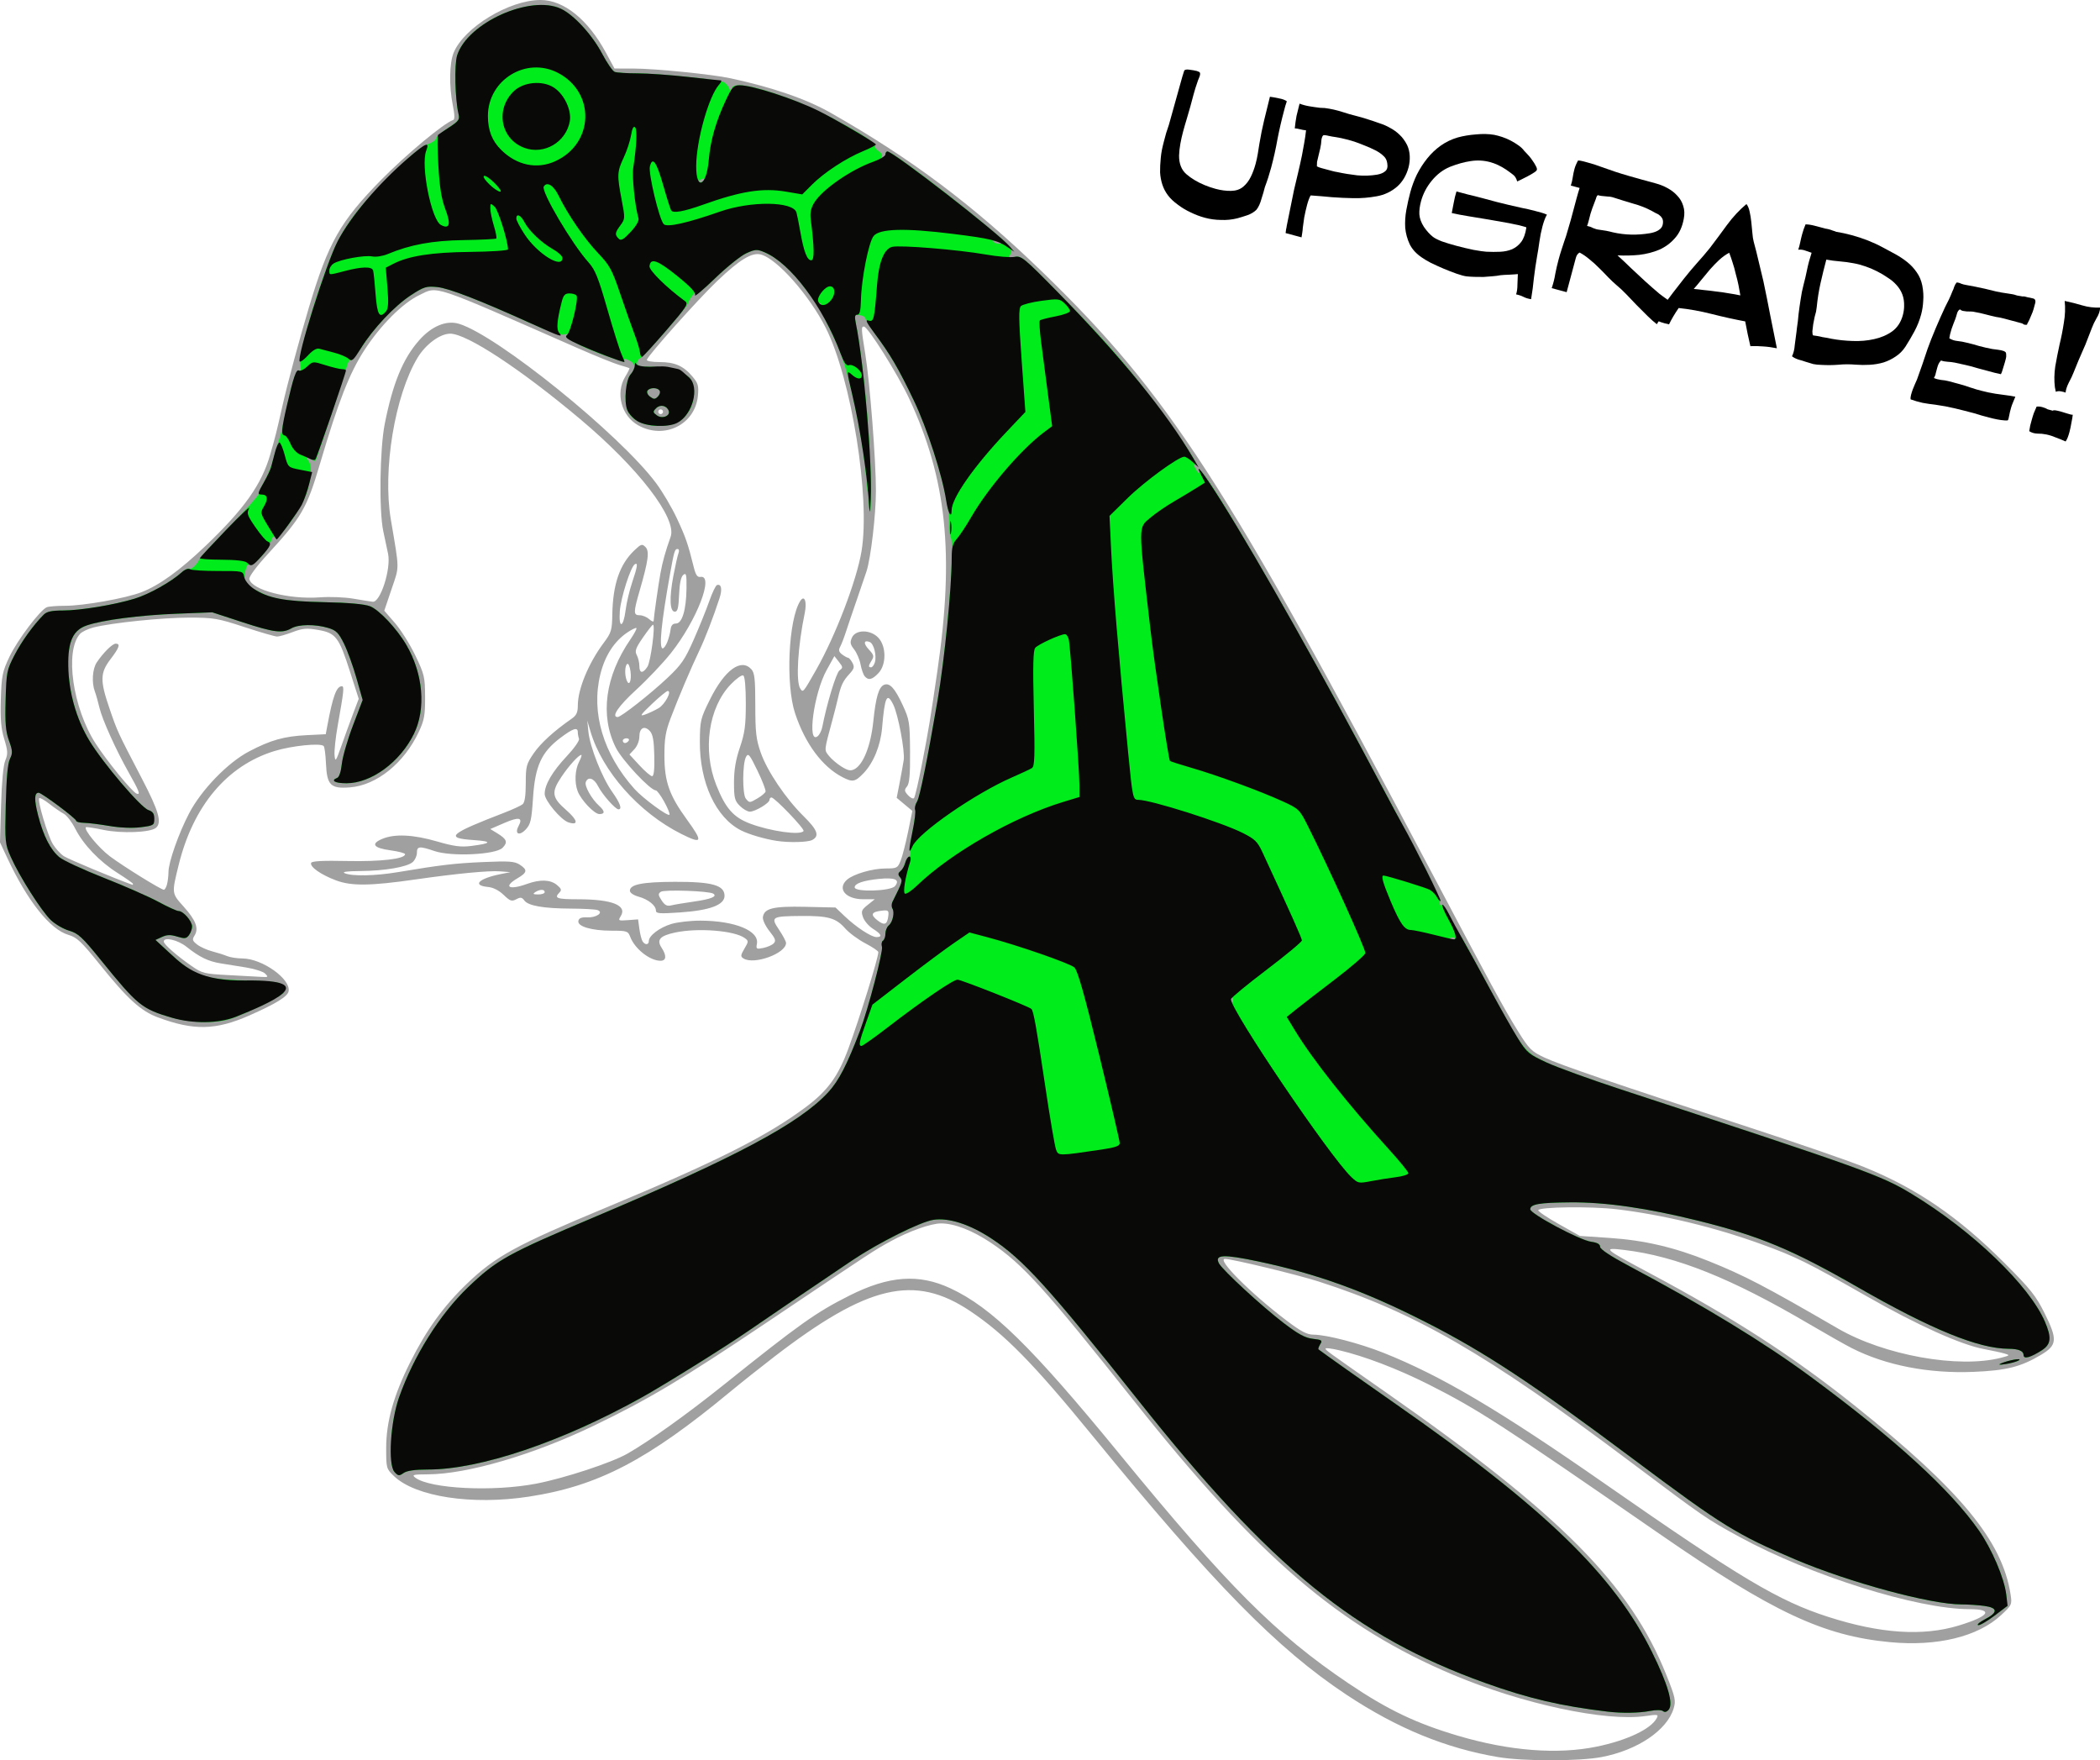 <?xml version="1.0" encoding="UTF-8" standalone="no"?>
<!-- Created with Inkscape (http://www.inkscape.org/) -->

<svg
   xmlns:dc="http://purl.org/dc/elements/1.1/"
   xmlns:cc="http://creativecommons.org/ns#"
   xmlns:rdf="http://www.w3.org/1999/02/22-rdf-syntax-ns#"
   xmlns:svg="http://www.w3.org/2000/svg"
   xmlns="http://www.w3.org/2000/svg"
   xmlns:sodipodi="http://sodipodi.sourceforge.net/DTD/sodipodi-0.dtd"
   xmlns:inkscape="http://www.inkscape.org/namespaces/inkscape"
   width="596.054"
   height="499.579"
   id="svg2"
   version="1.1"
   inkscape:version="0.48.4 r9939"
   sodipodi:docname="New document 1">
  <defs
     id="defs4" />
  <sodipodi:namedview
     id="base"
     pagecolor="#ffffff"
     bordercolor="#666666"
     borderopacity="1.0"
     inkscape:pageopacity="0.0"
     inkscape:pageshadow="2"
     inkscape:zoom="1.4"
     inkscape:cx="186.26204"
     inkscape:cy="278.33664"
     inkscape:document-units="px"
     inkscape:current-layer="layer1"
     showgrid="false"
     fit-margin-top="0"
     fit-margin-left="0"
     fit-margin-right="0"
     fit-margin-bottom="0"
     inkscape:window-width="1920"
     inkscape:window-height="1056"
     inkscape:window-x="0"
     inkscape:window-y="24"
     inkscape:window-maximized="1" />
  <g
     inkscape:label="Layer 1"
     inkscape:groupmode="layer"
     id="layer1"
     transform="translate(-34.506,-32.8)">
    <path
       inkscape:connector-curvature="0"
       id="path3861"
       d="m 459.768,531.476 c -14.89,-2.514 -28.699,-8.181 -42.982,-17.638 -19.764,-13.087 -37.717,-31.388 -72.315,-73.719 -16.726,-20.465 -24.823,-28.707 -34.647,-35.27 -15.755,-10.525 -29.012,-7.423 -55.565,13.003 -3.878,2.983 -9.47,7.427 -12.425,9.875 -23.517,19.481 -37.548,26.799 -57.166,29.816 -16.2,2.491 -32.24,0.046 -38.369,-5.849 -2.134,-2.053 -2.183,-2.23 -2.183,-7.937 0,-7.417 2.096,-14.908 6.799,-24.304 4.652,-9.293 9.446,-15.926 16.189,-22.399 7.992,-7.673 13.998,-10.96 39.135,-21.419 31.646,-13.168 46.134,-20.465 57.245,-28.834 5.987,-4.509 8.947,-8.618 11.819,-16.404 3.251,-8.814 8.508,-25.745 8.504,-27.387 -6.7e-4,-0.313 -1.665,-1.438 -3.699,-2.5 -2.033,-1.063 -4.614,-2.976 -5.735,-4.252 -2.569,-2.926 -4.829,-3.566 -12.388,-3.507 -8.507,0.067 -8.814,0.255 -6.355,3.916 1.092,1.625 1.986,3.311 1.986,3.745 0,2.975 -9.097,6.287 -12.082,4.4 -0.872,-0.551 -0.838,-0.91 0.267,-2.78 1.207,-2.043 1.211,-2.189 0.088,-3.011 -2.908,-2.126 -13.31,-2.952 -19.761,-1.568 -4.305,0.923 -5.318,2.052 -3.85,4.292 1.488,2.271 1.375,3.721 -0.29,3.721 -3.021,0 -7.311,-3.385 -8.599,-6.785 -0.625,-1.649 -0.923,-1.748 -5.276,-1.748 -5.674,0 -9.767,-1.205 -9.443,-2.78 0.164,-0.797 0.868,-1.08 2.493,-1.001 2.583,0.126 4.765,-1.378 2.988,-2.06 -0.575,-0.221 -3.967,-0.414 -7.538,-0.43 -7.823,-0.036 -12.173,-0.791 -13.282,-2.308 -0.677,-0.926 -1.086,-0.987 -2.294,-0.34 -1.277,0.683 -1.748,0.519 -3.581,-1.243 -1.322,-1.271 -2.97,-2.11 -4.41,-2.245 -4.66,-0.435 -2.707,-2.404 3.642,-3.672 l 2.686,-0.536 -2.93,-0.228 c -3.197,-0.249 -12.381,0.631 -23.934,2.292 -12.857,1.85 -18.249,1.916 -22.611,0.28 -4.289,-1.609 -7.463,-3.832 -7.087,-4.962 0.176,-0.528 3.275,-0.691 10.273,-0.542 9.551,0.204 16.402,-0.604 16.402,-1.935 0,-0.293 -1.864,-0.786 -4.143,-1.096 -4.854,-0.659 -5.698,-1.846 -2.318,-3.258 3.519,-1.47 8.775,-1.22 15.536,0.74 4.763,1.381 6.745,1.644 9.647,1.282 5.887,-0.735 6.149,-1.317 0.755,-1.676 -8.317,-0.554 -7.011,-1.724 8.678,-7.767 2.372,-0.914 4.714,-1.995 5.205,-2.402 0.602,-0.5 0.892,-2.438 0.892,-5.958 0,-4.816 0.173,-5.468 2.243,-8.481 2.007,-2.92 5.762,-6.343 10.796,-9.843 1.35,-0.938 1.736,-1.773 1.736,-3.757 0,-4.63 3.025,-11.967 7.287,-17.676 2.22,-2.974 2.422,-3.628 2.502,-8.095 0.154,-8.623 2.104,-14.295 6.277,-18.259 1.888,-1.794 2.185,-1.882 3.132,-0.936 1.185,1.185 0.83,3.84 -1.672,12.479 -1.774,6.126 -1.768,6.892 0.051,6.892 0.802,0 2.011,0.5 2.686,1.111 0.675,0.611 1.241,0.838 1.258,0.504 0.067,-1.377 1.335,-10.256 1.935,-13.551 0.605,-3.318 1.379,-6.088 2.887,-10.337 1.855,-5.223 -9.101,-19.476 -25.672,-33.398 -16.879,-14.181 -32.158,-24.225 -36.879,-24.244 -2.872,-0.011 -6.978,3.006 -9.273,6.814 -6.466,10.734 -9.963,31.9 -7.589,45.946 2.481,14.681 2.464,13.041 0.199,19.747 l -2.065,6.113 3.04,3.501 c 1.672,1.926 4.273,6.07 5.779,9.21 2.566,5.347 2.741,6.091 2.768,11.753 0.025,5.211 -0.223,6.582 -1.798,9.943 -4.138,8.832 -11.939,15.129 -19.488,15.73 -5.549,0.442 -6.578,-0.584 -6.855,-6.833 -0.108,-2.446 -0.399,-4.65 -0.646,-4.898 -0.92,-0.92 -9.085,-0.085 -14,1.432 -13.455,4.151 -23.024,15.537 -27.155,32.309 -2.003,8.134 -2.017,8.02 1.403,11.823 3.477,3.868 4.362,6.198 3.111,8.2 -0.73,1.169 -0.631,1.517 0.741,2.581 0.872,0.676 2.794,1.544 4.271,1.928 1.478,0.384 3.381,0.991 4.229,1.347 0.848,0.357 2.813,0.658 4.365,0.67 5.613,0.043 13.753,5.844 13.083,9.323 -0.284,1.475 -3.607,3.523 -11.074,6.824 -9.596,4.243 -15.861,4.375 -26.081,0.551 -4.849,-1.814 -8.604,-5.245 -16.538,-15.112 -5.142,-6.395 -6.403,-7.579 -8.819,-8.287 -5.194,-1.522 -11.625,-9.613 -17.331,-21.807 l -2.083,-4.452 0.31,-10.563 c 0.193,-6.591 0.645,-11.362 1.202,-12.686 0.769,-1.83 0.728,-2.666 -0.303,-6.07 -0.917,-3.029 -1.141,-5.659 -0.964,-11.309 0.209,-6.671 0.438,-7.799 2.433,-12.012 2.244,-4.739 8.761,-13.372 10.639,-14.093 0.57,-0.219 2.925,-0.398 5.234,-0.398 5.215,0 17.058,-2.109 21.586,-3.843 5.008,-1.919 10.91,-6.18 18.2,-13.141 11.042,-10.544 15.93,-17.456 18.388,-25.998 1.466,-5.095 1.754,-6.247 3.531,-14.104 1.39,-6.148 4.705,-18.45 7.419,-27.536 5.532,-18.519 8.885,-24.433 20.594,-36.327 7.071,-7.182 17.721,-16.033 20.345,-16.907 0.496,-0.165 0.472,-1.43 -0.078,-4.172 -1.096,-5.457 -0.987,-12.011 0.249,-14.981 2.983,-7.166 15.823,-14.931 24.665,-14.915 6.592,0.012 13.448,5.535 18.527,14.925 l 2.446,4.522 5.477,0.011 c 6.089,0.013 22.235,1.635 27.432,2.756 12.008,2.591 21.575,5.894 28.521,9.847 22.956,13.064 40.442,26.199 59.789,44.91 35.93,34.751 52.036,59.579 110.819,170.841 16.509,31.247 20.359,38.32 24.416,44.856 3.152,5.077 3.811,5.735 7.486,7.464 4.495,2.115 20.034,7.417 57.422,19.591 13.852,4.51 28.789,9.659 33.194,11.441 15.091,6.105 26.821,14.12 40.08,27.387 7.311,7.315 8.849,9.245 11.281,14.152 3.72,7.506 3.583,9.065 -1.038,11.82 -5.708,3.403 -9.824,4.44 -19.138,4.821 -12.76,0.523 -24.894,-1.841 -34.533,-6.726 -1.868,-0.947 -7.308,-4.023 -12.089,-6.835 -22.091,-12.996 -37.808,-19.291 -52.539,-21.04 -6.285,-0.747 -5.967,-0.457 7.245,6.591 23.679,12.631 40.718,23.634 58.093,37.512 30.094,24.038 41.981,38.429 44.347,53.693 0.437,2.819 0.352,3.004 -2.686,5.833 -6.585,6.132 -18.145,8.948 -31.535,7.681 -18.982,-1.796 -33.338,-8.537 -65.407,-30.712 -45.006,-31.121 -51.649,-35.42 -65.607,-42.451 -8.75,-4.408 -18.245,-8.032 -25.394,-9.694 -2.102,-0.489 -3.811,-0.701 -3.8,-0.473 0.025,0.502 -0.463,0.147 17.44,12.658 49.351,34.487 69.064,54.382 79.301,80.034 2.517,6.306 2.716,7.221 2.053,9.433 -1.859,6.205 -10.267,11.88 -20.466,13.815 -6.401,1.214 -22.16,1.22 -29.323,0.01 z m 27.951,-2.98 c 8.595,-1.774 15.364,-4.977 17.008,-8.05 0.582,-1.087 0.334,-1.136 -3.191,-0.625 -11.28,1.635 -34.934,-3.432 -54.528,-11.681 -32.312,-13.604 -55.495,-33.488 -90.589,-77.701 -25.37,-31.962 -31.659,-38.917 -40.593,-44.893 -5.308,-3.55 -10.415,-5.536 -14.236,-5.536 -2.878,0 -9.049,2.194 -14.317,5.089 -4.744,2.608 -4.268,2.295 -35.365,23.181 -23.638,15.877 -33.409,21.705 -48.835,29.127 -17.212,8.282 -35.904,13.763 -47.109,13.813 -4.213,0.019 -4.648,0.134 -3.58,0.944 4.179,3.168 22.119,4.056 34.334,1.699 8.059,-1.555 21.418,-5.953 25.901,-8.526 6.353,-3.647 16.864,-11.157 27.212,-19.444 21.7,-17.376 26.226,-20.592 35.706,-25.368 11.279,-5.683 19.734,-6.299 28.741,-2.094 11.753,5.488 23.017,16.525 48.024,47.06 30.757,37.554 44.314,51.13 64.98,65.068 11.124,7.502 19.206,11.36 31.212,14.898 14.501,4.274 28.125,5.329 39.224,3.039 z m 102.729,-34.359 c 8.762,-2.669 10.052,-4.656 3.023,-4.656 -14.767,0 -45.191,-9.557 -65.188,-20.478 -9.445,-5.158 -9.782,-5.39 -30.905,-21.247 -41.072,-30.834 -61.112,-42.426 -88.649,-51.276 -5.976,-1.921 -24.537,-6.396 -26.526,-6.396 -2.471,0 7.304,9.793 17.42,17.452 4.192,3.174 5.847,4.04 7.723,4.044 3.641,0.007 13.066,2.453 19.829,5.147 16.364,6.517 32.836,16.256 62.815,37.137 38.566,26.862 49.355,33.292 63.466,37.825 14.746,4.737 26.847,5.537 36.992,2.448 z m 12.035,-76.004 c 2.522,-0.653 2.584,-0.725 1.007,-1.189 -0.923,-0.271 -3.585,-0.85 -5.915,-1.286 -6.522,-1.221 -18.844,-6.769 -33.142,-14.923 -17.162,-9.787 -20.203,-11.29 -30.119,-14.879 -13.212,-4.783 -27.784,-8.294 -40.968,-9.869 -7.196,-0.86 -22.134,-0.67 -22.232,0.282 -0.035,0.343 2.61,2.124 5.879,3.957 l 5.943,3.333 8.453,0.57 c 9.849,0.664 18.405,2.665 28.09,6.57 10.289,4.148 15.891,7.069 36.662,19.115 13.168,7.637 34.31,11.432 46.34,8.318 z M 109.781,309.121 c -0.574,-0.574 -2.981,-1.355 -5.349,-1.736 -2.368,-0.381 -5.666,-0.913 -7.328,-1.182 -3.495,-0.566 -5.999,-1.784 -9.663,-4.703 -2.466,-1.965 -6.456,-2.878 -6.456,-1.478 0,0.77 3.655,3.981 7.829,6.879 3.081,2.139 3.64,2.278 10.64,2.645 4.063,0.213 8.283,0.44 9.378,0.504 1.8,0.105 1.891,0.016 0.948,-0.927 z m 144.323,-8.589 c 0.714,-0.714 0.498,-1.341 -1.196,-3.473 -1.137,-1.431 -1.978,-3.215 -1.87,-3.966 0.365,-2.524 2.912,-3.142 12.087,-2.934 l 8.531,0.193 2.55,2.428 c 3.326,3.166 7.591,5.967 9.086,5.967 1.762,0 1.403,-0.839 -1.007,-2.355 -1.178,-0.741 -2.445,-2.21 -2.816,-3.264 -0.601,-1.709 -0.458,-2.089 1.329,-3.518 l 2.002,-1.602 -3.305,0 c -4.975,-0.007 -7.453,-2.997 -4.586,-5.538 1.823,-1.615 7.25,-3.196 10.971,-3.196 3.172,0 3.42,-0.127 4.249,-2.183 0.484,-1.2 1.433,-4.875 2.108,-8.167 l 1.228,-5.984 -2.223,-1.856 -2.223,-1.856 0.828,-4.249 c 0.456,-2.337 0.98,-5.248 1.166,-6.469 0.383,-2.52 -1.582,-12.957 -2.966,-15.745 -1.789,-3.605 -2.411,-2.308 -3.175,6.611 -0.428,4.996 -2.457,9.951 -5.268,12.866 -2.39,2.478 -3.096,2.61 -5.981,1.118 -5.722,-2.959 -10.57,-9.482 -13.434,-18.076 -2.737,-8.213 -1.908,-26.605 1.438,-31.895 1.193,-1.886 1.974,0.125 1.302,3.352 -1.993,9.574 -2.581,19.5 -1.274,21.491 0.785,1.196 0.798,1.18 4.468,-5.269 5.53,-9.719 11.515,-25.352 12.916,-33.738 2.537,-15.184 -2.885,-48.983 -10.172,-63.411 -4.697,-9.3 -13.875,-19.648 -18.442,-20.794 -2.531,-0.635 -5.964,1.455 -12.309,7.494 -5.41,5.148 -19.491,20.908 -20.013,22.4 -0.124,0.355 1.456,0.639 3.559,0.639 4.375,0 6.846,1.087 9.417,4.143 1.586,1.885 1.789,2.614 1.517,5.447 -0.785,8.171 -9.577,12.503 -16.956,8.354 -4.788,-2.692 -6.498,-9.159 -3.655,-13.822 0.757,-1.242 1.285,-2.321 1.173,-2.397 -0.112,-0.076 -1.413,-0.486 -2.89,-0.91 -1.478,-0.424 -6.766,-2.562 -11.753,-4.751 -42.159,-18.508 -39.616,-17.656 -44.997,-15.062 -4.786,2.308 -10.998,8.54 -15.621,15.674 -4.209,6.494 -7.345,14.529 -12.571,32.204 -3.736,12.635 -5.155,15.093 -14.755,25.562 -3.292,3.59 -5.419,6.461 -5.288,7.14 0.596,3.096 11.235,5.854 20.027,5.191 2.77,-0.209 7.001,-0.046 9.402,0.363 2.401,0.408 4.91,0.808 5.577,0.888 2.185,0.262 5.26,-9.325 4.368,-13.622 -0.268,-1.293 -0.878,-4.164 -1.355,-6.38 -1.247,-5.797 -1.002,-23.407 0.426,-30.558 2.296,-11.501 5.151,-18.429 9.731,-23.623 3.575,-4.054 7.745,-5.784 11.329,-4.7 10.869,3.286 45.613,31.365 55.938,45.208 1.83,2.453 4.503,6.986 5.941,10.074 2.487,5.34 3.136,7.223 4.778,13.863 0.526,2.127 1.009,2.827 1.855,2.686 4.025,-0.669 -1.051,12.437 -8.391,21.667 -2.216,2.787 -6.644,7.46 -9.84,10.384 -5.048,4.62 -7.151,7.719 -5.239,7.719 0.961,0 9.352,-6.597 14.158,-11.132 3.92,-3.698 4.936,-5.18 7.423,-10.83 1.585,-3.6 3.569,-8.509 4.408,-10.909 0.839,-2.4 1.827,-4.464 2.196,-4.586 1.242,-0.414 1.555,1.182 0.726,3.713 -1.807,5.52 -4.087,11.432 -5.762,14.939 -2.387,5 -5.966,13.433 -8.122,19.141 -1.448,3.833 -1.773,5.817 -1.76,10.746 0.019,7.266 1.396,11.159 6.358,17.98 4.697,6.456 4.438,7.126 -1.583,4.103 -12.032,-6.041 -22.432,-17.784 -25.765,-29.088 l -0.904,-3.068 0.318,3.172 c 0.432,4.301 3.876,13.01 6.736,17.033 2.27,3.193 2.917,4.98 1.804,4.98 -0.888,0 -4.602,-4.206 -5.782,-6.548 -1.155,-2.292 -2.858,-2.871 -3.502,-1.192 -0.423,1.101 1.653,4.808 3.759,6.713 1.707,1.545 1.739,2.37 0.091,2.37 -1.43,0 -5.201,-3.979 -6.159,-6.499 -0.933,-2.453 -0.759,-6.072 0.398,-8.31 0.564,-1.09 0.853,-1.981 0.642,-1.981 -0.737,0 -3.51,3.052 -5.601,6.165 -2.988,4.449 -2.787,5.899 1.312,9.485 3.297,2.885 3.591,4.437 0.662,3.508 -2.157,-0.685 -6.772,-6.197 -6.772,-8.089 0,-2.633 2.19,-6.359 6.329,-10.766 2.065,-2.199 3.601,-4.4 3.414,-4.892 -0.187,-0.492 -0.341,-1.323 -0.341,-1.847 0,-1.552 -1.35,-1.109 -4.983,1.634 -5.347,4.037 -7.13,7.947 -7.723,16.931 -0.424,6.421 -0.683,7.55 -2.074,9.031 -1.831,1.949 -3.242,1.29 -2.041,-0.954 1.309,-2.446 0.168,-2.703 -4.003,-0.903 l -4.021,1.735 1.94,1.18 c 2.786,1.694 3.111,2.577 1.529,4.159 -1.957,1.957 -14.503,2.546 -19.314,0.907 -4.259,-1.451 -4.978,-1.381 -4.978,0.484 0,0.866 -0.529,2.049 -1.175,2.628 -1.583,1.418 -7.897,2.503 -14.899,2.561 -3.839,0.032 -5.306,0.239 -4.41,0.624 2.09,0.898 8.639,0.767 15.015,-0.3 12.396,-2.074 16.169,-2.519 24.414,-2.878 7.254,-0.316 8.791,-0.203 10.242,0.747 2.275,1.49 2.154,2.212 -0.644,3.863 -4.148,2.447 -2.455,3.461 2.686,1.609 3.735,-1.346 6.625,-1.254 8.488,0.269 1.272,1.039 1.42,1.464 0.746,2.149 -1.61,1.637 -0.799,1.928 5.373,1.932 9.582,0.007 13.923,1.741 12.012,4.801 -0.792,1.268 -0.684,1.327 2.045,1.121 l 2.881,-0.217 0.369,2.686 c 0.203,1.478 0.603,3.064 0.889,3.526 0.685,1.106 1.784,1.075 1.784,-0.051 0,-1.531 3.062,-3.853 6.407,-4.86 1.765,-0.531 5.504,-0.955 8.307,-0.942 9.793,0.046 16.679,2.885 15.971,6.586 -0.278,1.456 -0.133,1.551 1.79,1.167 1.151,-0.23 2.486,-0.811 2.965,-1.29 z m -33.426,-9.308 c 0,-1.455 -2.171,-3.188 -4.958,-3.958 -1.393,-0.385 -2.43,-1.094 -2.43,-1.663 0,-1.805 3.526,-2.506 12.76,-2.539 10.579,-0.037 14.104,0.957 14.104,3.977 0,2.576 -4.146,4.126 -12.594,4.708 -5.858,0.403 -6.882,0.325 -6.882,-0.525 z m 10.804,-2.559 c 4.872,-0.691 6.736,-1.463 5.45,-2.258 -1.215,-0.751 -13.878,-1.193 -14.858,-0.519 -0.813,0.559 -0.78,0.922 0.222,2.452 0.89,1.359 1.548,1.702 2.706,1.412 0.841,-0.211 3.757,-0.7 6.48,-1.086 z m 23.447,-17.225 c -3.414,-0.529 -7.79,-1.816 -10.074,-2.964 -7.157,-3.595 -11.794,-13.61 -11.706,-25.281 0.044,-5.869 0.192,-6.482 2.851,-11.848 4.169,-8.413 8.851,-11.835 11.773,-8.605 0.918,1.014 1.112,2.8 1.114,10.242 0.003,7.663 0.233,9.672 1.541,13.405 1.845,5.27 7.094,13.053 12.196,18.084 3.936,3.881 4.548,5.578 2.423,6.715 -1.245,0.666 -6.586,0.799 -10.118,0.252 z m 7.652,-2.799 c 0.364,-0.589 -8.192,-9.518 -9.121,-9.518 -0.3,0 -0.546,0.307 -0.546,0.681 0,0.909 -4.051,3.342 -5.571,3.346 -0.663,0 -1.948,-0.739 -2.854,-1.646 -1.455,-1.455 -1.648,-2.235 -1.648,-6.652 0,-3.566 0.481,-6.42 1.674,-9.937 1.389,-4.093 1.675,-6.213 1.679,-12.449 0.003,-4.628 -0.272,-7.687 -0.715,-7.961 -0.396,-0.245 -2.001,0.892 -3.567,2.526 -6.321,6.597 -8.048,18.611 -4.107,28.564 2.606,6.58 4.862,9.156 9.583,10.939 5.84,2.206 14.399,3.393 15.194,2.107 z m -12.981,-9.315 c 1.061,-0.627 2.046,-1.458 2.189,-1.847 0.143,-0.389 -0.885,-3.068 -2.284,-5.954 -2.256,-4.654 -2.625,-5.095 -3.263,-3.903 -1.024,1.914 -1.051,10.623 -0.036,11.846 1.031,1.243 1.049,1.242 3.393,-0.142 z m 37.043,33.362 c 0.167,-1.484 -0.031,-1.64 -1.828,-1.439 -2.978,0.334 -3.339,1.107 -1.276,2.729 2.017,1.587 2.817,1.254 3.104,-1.29 z m -97.531,-6.702 c 0,-0.849 -1.372,-0.849 -2.686,0 -0.785,0.507 -0.6,0.653 0.84,0.661 1.016,0.007 1.847,-0.292 1.847,-0.661 z m 99.422,-1.71 c 1.518,-1.829 -0.006,-2.507 -4.58,-2.039 -4.444,0.455 -6.863,1.296 -6.863,2.384 0,1.425 10.23,1.116 11.443,-0.346 z M 81.906,283.804 c 0.223,-0.831 0.411,-2.418 0.419,-3.526 0.019,-2.824 2.907,-11.024 5.882,-16.701 3.481,-6.644 10.945,-14.345 16.974,-17.513 6.16,-3.237 9.953,-4.305 16.432,-4.626 l 5.349,-0.265 0.489,-2.61 c 1.539,-8.219 2.571,-11.005 4.076,-11.005 0.728,0 0.594,1.28 -1.176,11.214 -0.605,3.397 -1.004,7.175 -0.887,8.395 0.193,2.004 0.384,1.732 1.987,-2.819 0.975,-2.77 2.47,-6.879 3.322,-9.13 l 1.549,-4.093 -2.479,-7.733 c -3.139,-9.791 -4.024,-10.949 -9.03,-11.815 -3.264,-0.565 -4.389,-0.471 -7.224,0.604 -1.847,0.7 -3.841,1.273 -4.431,1.273 -0.59,2.1e-4 -4.755,-1.209 -9.254,-2.686 -7.583,-2.49 -8.733,-2.686 -15.737,-2.686 -7.619,0 -21.848,1.461 -27.094,2.782 -1.561,0.393 -3.292,1.216 -3.846,1.829 -4.392,4.853 -2.086,21.045 4.433,31.133 3.303,5.112 10.336,13.71 11.615,14.201 1.183,0.454 0.761,-0.679 -2.219,-5.956 -3.631,-6.43 -7.531,-15.061 -8.315,-18.406 -0.398,-1.697 -0.989,-3.78 -1.313,-4.628 -0.936,-2.454 -0.685,-6.409 0.522,-8.214 1.845,-2.759 4.46,-5.354 5.395,-5.354 1.415,0 1.04,1.124 -1.469,4.411 -2.971,3.892 -3.012,6.058 -0.268,14.053 2.252,6.56 2.209,6.468 9.238,19.961 4.76,9.138 5.678,12.393 3.908,13.861 -1.596,1.324 -9.836,1.637 -14.893,0.566 -2.586,-0.548 -4.821,-0.883 -4.967,-0.746 -0.68,0.64 3.63,5.863 6.805,8.246 3.783,2.84 14.521,9.493 15.321,9.493 0.265,0 0.665,-0.68 0.887,-1.511 z m -9.651,-0.157 c 0,-0.179 -1.925,-1.541 -4.278,-3.027 -5.219,-3.296 -9.802,-8.081 -12.118,-12.652 -0.954,-1.883 -2.415,-3.78 -3.247,-4.216 -0.832,-0.436 -2.659,-1.692 -4.061,-2.792 -1.402,-1.099 -2.712,-1.836 -2.91,-1.638 -0.594,0.594 2.41,10.679 3.897,13.085 0.759,1.227 2.144,2.745 3.079,3.373 1.229,0.825 14.403,6.327 19.471,8.133 0.092,0.033 0.168,-0.087 0.168,-0.266 z M 222.989,260.246 c -0.965,-1.726 -2.019,-3.138 -2.343,-3.138 -1.569,0 -9.592,-8.584 -11.368,-12.162 -4.525,-9.121 -3.019,-20.217 4.168,-30.7 1.094,-1.596 1.857,-3.034 1.696,-3.195 -0.162,-0.162 -1.311,0.392 -2.555,1.23 -3.747,2.525 -6.395,6.631 -7.694,11.932 -2.656,10.839 0.848,22.586 9.689,32.482 2.401,2.687 9.709,8.045 9.957,7.3 0.112,-0.336 -0.585,-2.024 -1.55,-3.749 z m 73.252,-10.861 c 1.908,-9.903 2.281,-12.159 4.332,-26.192 4.851,-33.189 2.629,-54.537 -8.05,-77.348 -3.232,-6.903 -11.702,-20.369 -12.813,-20.369 -0.8,0 -0.768,0.626 0.398,7.811 1.3,8.013 3.033,30.336 3.017,38.865 -0.012,6.781 -1.442,18.99 -2.669,22.788 -0.366,1.133 -1.61,4.781 -2.764,8.105 -1.154,3.324 -2.539,7.404 -3.077,9.067 -0.538,1.662 -1.278,3.579 -1.645,4.259 -0.507,0.941 -0.374,1.458 0.554,2.161 0.671,0.508 1.435,0.934 1.7,0.946 0.264,0.012 0.82,0.657 1.235,1.433 0.631,1.178 0.484,1.706 -0.885,3.19 -1.786,1.937 -2.394,3.225 -3.215,6.816 -0.295,1.293 -1.027,4.164 -1.625,6.38 -2.359,8.739 -2.316,8.284 -0.946,10.025 0.706,0.897 2.324,2.275 3.596,3.061 1.843,1.139 2.591,1.28 3.684,0.695 2.494,-1.335 4.609,-6.72 5.312,-13.526 0.722,-6.988 1.57,-9.832 3.108,-10.422 1.572,-0.603 3.037,1.017 5.246,5.801 1.9,4.114 2.019,4.872 2.079,13.161 0.048,6.591 -0.17,9.077 -0.869,9.919 -0.805,0.97 -0.765,1.308 0.286,2.47 0.67,0.741 1.439,1.113 1.709,0.827 0.27,-0.286 1.306,-4.751 2.302,-9.922 z m -16.319,-24.681 c -0.382,-0.462 -0.906,-1.975 -1.165,-3.364 -0.259,-1.388 -1.081,-3.299 -1.825,-4.245 -1.116,-1.419 -1.223,-2.007 -0.61,-3.352 1.064,-2.336 5.275,-2.308 7.49,0.05 2.282,2.429 2.308,7.611 0.049,10.017 -1.798,1.915 -2.89,2.163 -3.938,0.895 z m 2.885,-3.877 c 0.597,-1.882 -0.266,-5.371 -1.44,-5.822 -1.743,-0.669 -1.852,0.431 -0.214,2.174 1.353,1.441 1.475,1.907 0.786,3.01 -0.979,1.568 -1.02,1.995 -0.189,1.995 0.344,0 0.82,-0.611 1.057,-1.358 z m -62.589,26.476 c -0.093,-4.304 -0.409,-6.091 -1.238,-7.007 -1.535,-1.696 -3.002,-0.932 -3.002,1.562 0,1.175 -0.608,2.715 -1.408,3.566 l -1.408,1.499 2.837,3.078 c 1.56,1.693 3.176,3.078 3.591,3.078 0.509,4.7e-4 0.713,-1.877 0.629,-5.777 z m -7.262,-4.298 c 0.228,-0.369 -0.056,-0.672 -0.632,-0.672 -0.576,0 -1.047,0.302 -1.047,0.672 0,0.369 0.284,0.672 0.632,0.672 0.348,0 0.819,-0.302 1.047,-0.672 z m 54.944,-3.883 c 1.293,-6.651 3.945,-15.366 4.885,-16.053 1.019,-0.745 1.006,-0.937 -0.173,-2.436 l -1.279,-1.627 -2.195,3.963 c -3.654,6.597 -5.634,21.332 -2.518,18.747 0.51,-0.423 1.086,-1.59 1.281,-2.594 z m -46.467,-5.339 c 1.827,-1.079 3.853,-4.882 2.601,-4.882 -0.333,0 -2.357,1.663 -4.498,3.696 -3.272,3.107 -3.582,3.585 -1.945,3 1.072,-0.383 2.801,-1.2 3.843,-1.815 z m -7.966,-10.417 c -0.176,-1.382 -0.59,-2.347 -0.92,-2.143 -0.694,0.429 -0.792,3.036 -0.174,4.646 0.708,1.844 1.436,0.177 1.093,-2.503 z m 4.807,-1.349 c 0.929,-1.427 2.313,-11.921 1.572,-11.921 -0.191,0 -1.469,1.63 -2.841,3.622 -2.085,3.027 -2.374,3.847 -1.761,4.993 0.404,0.754 0.734,2.146 0.734,3.094 0,2.126 0.99,2.218 2.296,0.212 z m 5.65,-7.052 c 0.397,-1.016 0.811,-2.602 0.921,-3.526 0.137,-1.154 0.612,-1.679 1.519,-1.679 1.754,0 2.926,-3.912 2.994,-9.988 0.044,-3.971 -0.085,-4.502 -0.928,-3.803 -0.651,0.54 -1.045,2.427 -1.175,5.623 -0.153,3.741 -0.42,4.81 -1.204,4.81 -1.45,0 -1.61,-3.903 -0.418,-10.183 0.55,-2.895 1.203,-5.793 1.452,-6.439 0.26,-0.676 0.142,-1.175 -0.278,-1.175 -0.773,0 -0.964,0.638 -2.115,7.052 -2.501,13.94 -3.211,21.155 -2.081,21.155 0.325,0 0.915,-0.831 1.312,-1.847 z m -11.842,-9.042 c 0.258,-2.049 1.089,-5.566 1.847,-7.815 1.511,-4.485 1.698,-5.752 0.763,-5.174 -1.186,0.733 -3.981,9.477 -4.257,13.318 -0.365,5.077 1.001,4.804 1.647,-0.33 z m 10.612,-56.271 c 0,-0.369 -0.302,-0.672 -0.672,-0.672 -0.369,0 -0.672,0.302 -0.672,0.672 0,0.369 0.302,0.672 0.672,0.672 0.369,0 0.672,-0.302 0.672,-0.672 z"
       style="fill:#a0a0a1" />
    <path
       inkscape:connector-curvature="0"
       id="path3859"
       d="m 490.998,518.591 c -13.451,-1.599 -22.66,-3.755 -35.071,-8.209 -36.592,-13.133 -60.701,-32.767 -98.161,-79.942 -25.645,-32.295 -32.833,-40.216 -41.894,-46.165 -6.136,-4.028 -12.067,-5.938 -16.416,-5.286 -3.69,0.553 -15.46,6.423 -23.035,11.487 -5.833,3.9 -24.107,16.317 -29.55,20.079 -6.515,4.503 -23.524,15.112 -30.154,18.808 -22.713,12.66 -45.945,20.495 -60.771,20.495 -3.737,0 -5.935,0.314 -6.894,0.986 -1.266,0.886 -1.526,0.856 -2.575,-0.304 -1.903,-2.103 -1.162,-14.165 1.299,-21.166 4.107,-11.681 11.573,-23.589 19.605,-31.271 8.115,-7.762 11.217,-9.487 35.501,-19.744 40.537,-17.122 58.562,-26.736 66.723,-35.59 2.978,-3.231 5.348,-7.828 9.02,-17.493 2.27,-5.975 6.604,-22.545 6.216,-23.766 -0.228,-0.718 -0.1,-1.5 0.284,-1.738 0.384,-0.238 0.699,-1.133 0.699,-1.989 0,-0.856 0.42,-1.906 0.933,-2.331 1.14,-0.946 1.735,-3.706 1.042,-4.827 -0.28,-0.453 -0.268,-1.303 0.027,-1.89 2.827,-5.635 2.942,-6.01 2.144,-6.971 -0.635,-0.765 -0.59,-1.148 0.211,-1.813 0.559,-0.464 1.016,-1.238 1.016,-1.72 0,-0.482 0.473,-1.35 1.05,-1.927 0.578,-0.578 0.86,-1.357 0.629,-1.733 -0.232,-0.375 0.07,-3.095 0.672,-6.044 0.601,-2.949 0.91,-5.658 0.687,-6.02 -0.224,-0.362 0.019,-1.347 0.54,-2.188 0.796,-1.288 2.98,-12.028 5.841,-28.73 2.687,-15.685 5.003,-44.196 3.754,-46.217 -0.261,-0.423 -0.44,-2.059 -0.398,-3.636 0.179,-6.603 -4.978,-24.585 -10.153,-35.404 -4.197,-8.774 -6.478,-12.688 -10.982,-18.841 -1.487,-2.032 -2.707,-3.996 -2.712,-4.365 -0.005,-0.369 -0.732,-0.774 -1.616,-0.899 -1.491,-0.211 -1.574,-0.066 -1.155,2.015 2.298,11.391 4.461,35.35 4.326,47.911 -0.091,8.48 -0.126,8.389 -1.268,-3.358 -0.809,-8.324 -2.054,-15.619 -4.348,-25.495 -1.743,-7.502 -3.244,-11.643 -6.732,-18.569 -1.297,-2.576 -2.15,-5.019 -1.896,-5.43 0.262,-0.424 0.16,-0.561 -0.237,-0.316 -0.384,0.237 -2.196,-1.62 -4.026,-4.129 -3.648,-4.999 -8.07,-8.962 -11.686,-10.473 -2.11,-0.881 -2.599,-0.855 -5.133,0.28 -1.541,0.69 -5.541,3.896 -8.89,7.124 -3.349,3.229 -5.89,5.287 -5.646,4.575 0.321,-0.939 0.099,-0.833 -0.81,0.384 -0.689,0.923 -1.255,1.899 -1.258,2.168 -0.008,0.782 -12.524,15.186 -13.531,15.573 -0.502,0.193 -0.913,0.813 -0.913,1.379 0,0.799 0.825,1.028 3.694,1.028 3.139,0 3.694,0.186 3.694,1.235 0,1.304 2.525,2.794 4.733,2.794 0.773,0 1.312,-0.457 1.312,-1.111 0,-1 0.135,-0.989 1.343,0.104 1.933,1.75 1.836,6.793 -0.188,9.797 -2.021,2.999 -4.072,3.949 -8.543,3.958 -4.351,0.009 -7.725,-1.724 -8.806,-4.521 -0.983,-2.542 -0.402,-8.601 0.97,-10.116 1.594,-1.762 1.389,-3.146 -0.601,-4.052 -0.996,-0.454 -1.545,-0.499 -1.304,-0.108 0.553,0.894 0.465,0.881 -3.753,-0.583 -7.279,-2.525 -13.489,-5.635 -12.566,-6.292 0.601,-0.428 0.372,-0.512 -0.727,-0.269 -1.061,0.235 -4.126,-0.786 -9.067,-3.021 -14.91,-6.744 -23.586,-10.11 -26.912,-10.439 -3.079,-0.304 -3.751,-0.096 -7.416,2.296 -4.636,3.026 -10.148,8.807 -13.94,14.619 -1.446,2.216 -2.9,3.956 -3.231,3.866 -0.332,-0.09 -0.795,0.665 -1.03,1.679 -0.335,1.442 -7.038,21.712 -8.698,26.301 -0.262,0.725 -0.531,0.765 -1.128,0.168 -1.147,-1.147 -2.168,-0.959 -1.19,0.22 1.225,1.476 0.956,5.581 -0.646,9.863 -1.717,4.588 -8.004,13.18 -8.756,11.965 -0.335,-0.542 -0.777,-0.028 -1.275,1.483 -0.873,2.646 -4.978,6.944 -6.018,6.301 -0.406,-0.251 -0.881,0.559 -1.142,1.947 -0.522,2.782 0.219,3.926 3.695,5.699 4.295,2.191 8.129,2.81 18.778,3.03 6.787,0.14 11.337,0.543 12.917,1.143 2.572,0.977 7.607,6.322 10.325,10.96 4.795,8.183 5.645,18.163 2.154,25.278 -3.931,8.013 -12.092,13.991 -19.116,14.004 -3.321,0.007 -4.635,-0.767 -2.619,-1.541 0.532,-0.204 1.061,-1.832 1.279,-3.934 0.205,-1.972 1.62,-6.863 3.144,-10.869 l 2.772,-7.283 -1.769,-6.235 c -0.973,-3.429 -2.577,-7.851 -3.563,-9.825 -1.518,-3.038 -2.204,-3.714 -4.465,-4.395 -3.655,-1.102 -8.372,-1.057 -10.394,0.099 -2.629,1.503 -4.974,1.209 -14.045,-1.759 l -8.454,-2.767 -10.074,0.396 c -10.534,0.414 -20.955,1.767 -25.521,3.312 -3.932,1.331 -5.403,4.555 -5.275,11.563 0.136,7.433 2.286,15.021 5.996,21.155 3.851,6.367 14.564,18.961 16.758,19.7 1.247,0.42 1.661,1.036 1.661,2.47 0,1.822 -0.18,1.933 -3.862,2.399 -2.365,0.299 -5.814,0.157 -8.899,-0.365 -2.77,-0.469 -6.019,-0.871 -7.22,-0.893 -1.2,-0.022 -2.183,-0.277 -2.183,-0.567 0,-0.64 -9.811,-7.968 -10.667,-7.968 -1.248,0 -1.289,2.007 -0.135,6.476 1.499,5.805 3.47,9.676 6.018,11.819 1.095,0.921 6.775,3.557 12.622,5.856 5.847,2.3 12.808,5.362 15.469,6.804 2.661,1.443 5.252,2.623 5.759,2.623 1.34,0 3.846,2.892 3.821,4.409 -0.012,0.715 -0.414,1.816 -0.893,2.447 -0.745,0.98 -1.23,1.037 -3.33,0.393 -1.889,-0.58 -2.887,-0.557 -4.312,0.099 l -1.853,0.853 4.279,3.949 c 6.823,6.297 9.281,7.174 21.183,7.559 8.381,0.271 10.116,0.504 10.634,1.43 0.34,0.608 0.477,1.476 0.304,1.928 -0.352,0.918 -8.757,5.164 -14.408,7.278 -5.042,1.887 -13.269,1.481 -20.285,-1 -5.83,-2.062 -7.712,-3.746 -17.057,-15.265 -5.44,-6.706 -6.583,-7.768 -9.163,-8.515 -1.621,-0.469 -3.97,-1.838 -5.22,-3.041 -2.658,-2.559 -8.848,-12.319 -11.304,-17.825 -1.655,-3.71 -1.704,-4.212 -1.453,-14.92 0.177,-7.56 0.553,-11.678 1.181,-12.959 0.802,-1.635 0.768,-2.303 -0.263,-5.172 -0.949,-2.638 -1.14,-4.94 -0.961,-11.555 0.212,-7.843 0.337,-8.481 2.473,-12.626 2.062,-4.001 5.37,-8.599 8.328,-11.577 0.872,-0.878 2.259,-1.184 5.373,-1.185 5.002,0 14.654,-1.592 20.48,-3.372 4.086,-1.248 10.441,-4.817 13.386,-7.516 0.804,-0.737 1.732,-1.172 2.063,-0.968 0.595,0.368 2.443,-1.382 2.936,-2.781 0.14,-0.398 3.958,-4.515 8.482,-9.148 4.525,-4.633 8.227,-8.754 8.227,-9.157 0,-0.403 0.732,-1.995 1.628,-3.539 0.895,-1.543 2.078,-4.468 2.628,-6.5 0.55,-2.032 1.309,-4.6 1.686,-5.709 0.377,-1.108 1.181,-4.433 1.787,-7.388 1.799,-8.78 2.989,-12.521 3.819,-12.008 0.522,0.322 0.624,-0.168 0.336,-1.608 -0.506,-2.529 3.097,-15.681 7.769,-28.359 3.525,-9.565 7.368,-15.072 17.635,-25.271 5.516,-5.479 8.998,-8.409 10.64,-8.951 1.343,-0.443 2.441,-1.165 2.441,-1.604 0,-0.439 1.54,-1.807 3.423,-3.039 3.035,-1.987 3.375,-2.443 3,-4.019 -0.977,-4.106 -1.207,-14.045 -0.385,-16.618 2.961,-9.269 20.796,-17.278 29.455,-13.227 3.67,1.717 8.896,7.416 11.707,12.764 1.372,2.612 2.974,4.932 3.559,5.156 0.585,0.225 3.428,0.408 6.318,0.408 5.507,0 22.589,1.701 24.52,2.442 0.618,0.237 1.381,1.069 1.696,1.849 0.464,1.148 0.581,1.194 0.615,0.242 0.079,-2.179 5.822,-1.249 16.497,2.67 8.574,3.148 24.711,12.022 24.237,13.329 -0.144,0.396 0.325,1.086 1.041,1.533 0.716,0.447 1.122,1.106 0.901,1.463 -0.221,0.357 -0.081,0.65 0.31,0.65 0.391,0 0.711,-0.453 0.711,-1.007 0,-0.554 0.243,-1.007 0.54,-1.007 1.403,0 20.35,14.4 31.195,23.709 4.027,3.457 4.457,4.052 3.805,5.271 -0.679,1.268 -0.587,1.341 1.194,0.95 1.79,-0.393 2.679,0.34 12.333,10.176 11.523,11.739 16.739,17.556 24.259,27.053 7.554,9.539 16.656,23.065 14.714,21.865 -0.689,-0.426 -0.711,-0.244 -0.105,0.888 0.419,0.783 0.921,1.424 1.114,1.424 0.193,0 0.14,-0.378 -0.118,-0.84 -0.259,-0.462 0.005,-0.386 0.585,0.168 3.47,3.314 25.982,42.102 44.632,76.898 18.54,34.591 21.813,40.93 21.907,42.422 0.05,0.8 0.394,1.405 0.763,1.343 0.369,-0.061 0.596,0.586 0.505,1.438 -0.092,0.858 0.122,1.372 0.48,1.15 0.842,-0.52 4.244,6.184 3.637,7.167 -0.272,0.441 -0.161,0.563 0.271,0.296 0.44,-0.272 1.655,1.237 3.028,3.758 1.261,2.317 4.505,8.292 7.209,13.278 9.059,16.71 9.521,17.302 15.721,20.157 2.979,1.372 12.368,4.775 20.864,7.563 69.574,22.829 74.034,24.433 82.86,29.791 17.174,10.427 33.29,25.908 37.714,36.228 1.935,4.515 1.73,6.39 -0.885,8.082 -3.178,2.057 -5.181,2.593 -5.181,1.386 0,-1.191 -1.414,-1.792 -4.252,-1.808 -8.581,-0.047 -21.922,-5.491 -42.76,-17.447 -18.638,-10.695 -27.916,-14.564 -45.259,-18.874 -14.507,-3.605 -26.376,-5.316 -36.34,-5.237 -8.872,0.07 -11.417,0.508 -11.417,1.965 0,1.286 14.07,8.787 17.294,9.221 1.725,0.232 2.523,0.681 2.532,1.425 0.008,0.699 2.946,2.646 8.224,5.452 21.431,11.394 38.449,21.775 51.536,31.435 23.98,17.702 39.752,32.118 47.805,43.696 3.68,5.29 7.165,13.475 7.715,18.115 l 0.377,3.186 -3.802,2.871 c -2.091,1.579 -4.144,2.757 -4.562,2.617 -0.418,-0.139 0.427,-0.869 1.878,-1.622 3.808,-1.975 3.77,-3.297 -0.111,-3.829 -1.731,-0.237 -4.691,-0.433 -6.579,-0.434 -8.727,-0.007 -31.813,-6.263 -47.123,-12.769 -16.595,-7.052 -20.715,-9.602 -45.632,-28.246 -29.051,-21.736 -42.493,-30.603 -59.437,-39.206 -17.136,-8.701 -30.658,-13.591 -47.306,-17.109 -9.957,-2.104 -12.512,-1.974 -11.153,0.567 1.018,1.902 12.185,12.195 18.307,16.873 4.215,3.222 6.149,4.269 8.335,4.516 2.561,0.289 2.769,0.444 2.078,1.551 -0.423,0.677 -0.629,1.337 -0.458,1.466 1.86,1.414 12.049,8.62 21.843,15.449 42.331,29.514 62.009,48.566 72.828,70.508 4.497,9.12 6.088,14.614 4.713,16.272 -0.554,0.667 -1.131,0.817 -1.613,0.418 -0.448,-0.371 -1.969,-0.386 -3.773,-0.038 -2.997,0.579 -7.876,0.663 -11.753,0.201 z M 384.336,316.083 c -0.214,-0.536 -0.374,-0.377 -0.406,0.406 -0.029,0.708 0.13,1.105 0.353,0.881 0.223,-0.223 0.247,-0.802 0.053,-1.287 z M 447.497,299.013 c -0.223,-0.223 -0.802,-0.247 -1.287,-0.053 -0.536,0.214 -0.377,0.374 0.406,0.406 0.708,0.029 1.105,-0.13 0.881,-0.353 z M 224.296,149.358 c -0.578,-1.505 -2.419,-1.865 -3.568,-0.697 -0.961,0.977 -0.942,1.158 0.212,2.013 1.511,1.12 3.928,0.173 3.356,-1.317 z m -2.57,-5.686 c -0.599,-0.969 -2.854,-0.944 -3.461,0.038 -0.263,0.425 0.083,1.184 0.769,1.686 1.055,0.771 1.394,0.765 2.197,-0.038 0.522,-0.522 0.745,-1.281 0.495,-1.686 z m 97.006,-41.961 c 0,-0.142 -0.605,-0.416 -1.344,-0.609 -0.739,-0.193 -1.175,-0.077 -0.968,0.257 0.361,0.585 2.312,0.881 2.312,0.352 z M 234.442,83.843 c 0.235,-0.381 -0.034,-0.493 -0.632,-0.264 -1.163,0.446 -1.376,0.928 -0.41,0.928 0.348,0 0.817,-0.299 1.042,-0.664 z M 602.483,419.735 c 2.062,-0.916 6.252,-1.633 5.037,-0.862 -0.554,0.352 -2.216,0.824 -3.694,1.049 -1.834,0.28 -2.26,0.22 -1.343,-0.187 z"
       style="fill:#01ec1b;fill-opacity:1"
       sodipodi:nodetypes="cssscssssssccscccccsscsccscssscccssssscsssscsscssssssssscscsccsccsccscsssccssssssccsscscssscsssscssscssscscsscsccssscsssccssssssscscccsscssscssscssssssssssssccsssssccssccsscsccccscsscssssscssssccsssscscsccsssssssccssccccccccccscccsscscssccsccsccccsccsscscss" />
    <path
       inkscape:connector-curvature="0"
       id="path3857"
       d="m 490.998,518.591 c -13.451,-1.599 -22.66,-3.755 -35.071,-8.209 -36.592,-13.133 -60.701,-32.767 -98.161,-79.942 -25.645,-32.295 -32.833,-40.216 -41.894,-46.165 -6.136,-4.028 -12.067,-5.938 -16.416,-5.286 -3.69,0.553 -15.46,6.423 -23.035,11.487 -5.833,3.9 -24.107,16.317 -29.55,20.079 -6.515,4.503 -23.524,15.112 -30.154,18.808 -22.713,12.66 -45.945,20.495 -60.771,20.495 -3.737,0 -5.935,0.314 -6.894,0.986 -1.266,0.886 -1.526,0.856 -2.575,-0.304 -1.903,-2.103 -1.162,-14.165 1.299,-21.166 4.107,-11.681 11.573,-23.589 19.605,-31.271 8.115,-7.762 11.217,-9.487 35.501,-19.744 40.537,-17.122 58.562,-26.736 66.723,-35.59 2.978,-3.231 5.348,-7.828 9.02,-17.493 2.27,-5.975 6.604,-22.545 6.216,-23.766 -0.228,-0.718 -0.1,-1.5 0.284,-1.738 0.384,-0.238 0.699,-1.133 0.699,-1.989 0,-0.856 0.42,-1.906 0.933,-2.331 1.14,-0.946 1.735,-3.706 1.042,-4.827 -0.28,-0.453 -0.268,-1.303 0.027,-1.89 2.827,-5.635 2.942,-6.01 2.144,-6.971 -0.632,-0.762 -0.601,-1.139 0.145,-1.758 0.522,-0.434 1.136,-1.531 1.364,-2.44 0.228,-0.908 0.731,-1.651 1.119,-1.651 0.425,0 0.514,0.6 0.224,1.511 -1.367,4.301 -2.076,8.62 -1.477,8.99 0.357,0.221 1.905,-0.807 3.441,-2.285 9.66,-9.294 27.45,-19.47 41.496,-23.736 l 4.614,-1.401 0,-3.211 c 0,-4.262 -2.577,-39.556 -3.03,-41.487 -0.195,-0.831 -0.67,-1.511 -1.056,-1.511 -1.332,0 -7.669,2.901 -8.469,3.877 -0.598,0.729 -0.7,5.123 -0.4,17.252 0.334,13.558 0.244,16.373 -0.541,16.868 -0.519,0.327 -3.099,1.535 -5.733,2.686 -10.428,4.554 -26.464,15.663 -28.163,19.51 -1.171,2.65 -1.15,1.235 0.065,-4.542 0.565,-2.685 0.87,-5.289 0.679,-5.788 -0.191,-0.498 0.062,-1.57 0.563,-2.382 0.767,-1.242 2.906,-11.805 5.809,-28.676 1.977,-11.49 4.011,-31.964 4.011,-40.37 0,-3.039 0.314,-4.25 1.413,-5.443 0.777,-0.844 2.639,-3.65 4.138,-6.236 4.812,-8.303 14.146,-19.183 20.627,-24.043 l 2.336,-1.752 -1.218,-9.266 c -0.67,-5.096 -1.542,-11.762 -1.937,-14.813 -0.395,-3.051 -0.55,-5.717 -0.343,-5.924 0.207,-0.207 2.219,-0.726 4.471,-1.154 2.252,-0.428 4.094,-1.11 4.094,-1.515 0,-0.405 -0.684,-1.379 -1.519,-2.164 -1.422,-1.336 -1.84,-1.384 -6.548,-0.742 -2.766,0.377 -5.407,1.053 -5.869,1.503 -0.673,0.655 -0.63,3.734 0.214,15.428 l 1.055,14.611 -5.393,5.697 c -9.213,9.733 -15.503,18.716 -15.54,22.192 -0.027,2.597 -1,0.866 -1.552,-2.761 -1.088,-7.15 -5.408,-20.501 -9.197,-28.421 -4.37,-9.136 -6.656,-13.036 -11.227,-19.151 -2.233,-2.989 -2.612,-3.818 -1.593,-3.495 1.474,0.468 1.649,-0.274 2.408,-10.213 0.486,-6.37 1.981,-10.119 4.264,-10.692 2.222,-0.558 18.794,0.794 26.632,2.172 3.311,0.582 6.955,0.883 8.098,0.669 1.961,-0.368 2.663,0.206 12.466,10.194 17.633,17.965 30.681,33.954 38.231,46.85 l 1.573,2.686 -1.672,-1.511 c -0.92,-0.831 -1.991,-1.511 -2.382,-1.511 -1.654,0 -11.345,7.071 -16.095,11.746 l -5.141,5.058 0.446,9.334 c 0.516,10.808 2.116,29.916 4.84,57.811 1.262,12.92 1.371,13.432 2.867,13.432 3.578,0 23.65,6.366 29.698,9.42 3.433,1.733 4.172,2.463 5.589,5.523 8.141,17.581 11.167,24.347 11.165,24.964 -0.001,0.399 -4.535,4.164 -10.074,8.367 -5.539,4.203 -10.071,7.942 -10.071,8.308 0,3.174 28.028,44.577 34.14,50.432 1.921,1.84 2.121,1.883 5.585,1.213 1.976,-0.383 5.179,-0.892 7.119,-1.132 1.939,-0.24 3.526,-0.75 3.526,-1.135 0,-0.384 -2.506,-3.454 -5.568,-6.821 -11.483,-12.625 -21.687,-25.537 -26.643,-33.715 l -2.308,-3.809 2.603,-2.096 c 1.432,-1.153 6.403,-4.992 11.048,-8.532 4.645,-3.539 8.537,-6.911 8.65,-7.493 0.183,-0.943 -10.402,-24.337 -16.437,-36.329 -2.237,-4.444 -2.461,-4.657 -7.152,-6.795 -6.331,-2.885 -18.487,-7.344 -25.792,-9.461 -3.197,-0.927 -5.93,-1.802 -6.073,-1.945 -0.411,-0.411 -4.327,-26.844 -5.578,-37.655 -3.457,-29.849 -3.456,-28.414 -0.015,-31.345 1.443,-1.229 4.39,-3.264 6.548,-4.523 2.158,-1.258 5.062,-3.003 6.452,-3.877 l 2.528,-1.59 -1.09,-2.167 c -2.13,-4.236 0.803,-0.429 5.752,7.466 10.87,17.341 28.852,49.312 46.331,82.376 1.953,3.694 4.235,7.925 5.073,9.402 3.386,5.975 11.072,21.383 10.802,21.653 -0.159,0.159 -0.623,-0.334 -1.031,-1.096 -0.408,-0.762 -1.336,-1.703 -2.062,-2.092 -1.158,-0.62 -12.24,-4.025 -13.099,-4.025 -0.759,0 -0.183,2.058 2.073,7.408 2.617,6.207 3.912,8.039 5.679,8.039 0.635,0 3.535,0.6 6.444,1.333 2.909,0.733 5.517,1.338 5.794,1.343 1.015,0.021 0.454,-2.012 -1.573,-5.707 -1.142,-2.082 -1.919,-3.943 -1.726,-4.136 0.193,-0.193 1.015,0.962 1.826,2.568 0.811,1.606 2.601,4.884 3.978,7.285 1.377,2.401 4.863,8.748 7.748,14.104 2.885,5.356 6.461,11.672 7.946,14.036 2.511,3.997 3.08,4.473 8.117,6.792 2.979,1.372 12.368,4.775 20.864,7.563 69.574,22.829 74.034,24.433 82.86,29.791 17.174,10.427 33.29,25.908 37.714,36.228 1.935,4.515 1.73,6.39 -0.885,8.082 -3.178,2.057 -5.181,2.593 -5.181,1.386 0,-1.191 -1.414,-1.792 -4.252,-1.808 -8.581,-0.047 -21.922,-5.491 -42.76,-17.447 -18.638,-10.695 -27.916,-14.564 -45.259,-18.874 -14.507,-3.605 -26.376,-5.316 -36.34,-5.237 -8.872,0.07 -11.417,0.508 -11.417,1.965 0,1.286 14.07,8.787 17.294,9.221 1.725,0.232 2.523,0.681 2.532,1.425 0.008,0.699 2.946,2.646 8.224,5.452 21.431,11.394 38.449,21.775 51.536,31.435 23.98,17.702 39.752,32.118 47.805,43.696 3.68,5.29 7.165,13.475 7.715,18.115 l 0.377,3.186 -3.802,2.871 c -2.091,1.579 -4.144,2.757 -4.562,2.617 -0.418,-0.139 0.427,-0.869 1.878,-1.622 3.808,-1.975 3.77,-3.297 -0.111,-3.829 -1.731,-0.237 -4.691,-0.433 -6.579,-0.434 -8.727,-0.007 -31.813,-6.263 -47.123,-12.769 -16.595,-7.052 -20.715,-9.602 -45.632,-28.246 -29.051,-21.736 -42.493,-30.603 -59.437,-39.206 -17.136,-8.701 -30.658,-13.591 -47.306,-17.109 -9.957,-2.104 -12.512,-1.974 -11.153,0.567 1.018,1.902 12.185,12.195 18.307,16.873 4.215,3.222 6.149,4.269 8.335,4.516 2.561,0.289 2.769,0.444 2.078,1.551 -0.423,0.677 -0.629,1.337 -0.458,1.466 1.86,1.414 12.049,8.62 21.843,15.449 42.331,29.514 62.009,48.566 72.828,70.508 4.497,9.12 6.088,14.614 4.713,16.272 -0.554,0.667 -1.131,0.817 -1.613,0.418 -0.448,-0.371 -1.969,-0.386 -3.773,-0.038 -2.997,0.579 -7.876,0.663 -11.753,0.201 z M 347.107,359.057 c 3.956,-0.585 5.208,-1.024 5.217,-1.829 0.007,-0.583 -2.602,-11.788 -5.798,-24.901 -4.215,-17.295 -6.157,-24.15 -7.074,-24.965 -1.321,-1.174 -16.094,-6.303 -24.75,-8.592 l -5.037,-1.332 -4.365,2.986 c -2.401,1.642 -8.596,6.251 -13.768,10.241 l -9.402,7.256 -1.788,5.02 c -1.968,5.523 -2.198,6.699 -1.314,6.699 0.325,0 3.574,-2.297 7.22,-5.105 10.019,-7.716 18.774,-13.7 20.047,-13.7 1.062,0 20.273,7.611 20.969,8.307 0.603,0.603 1.47,5.453 3.911,21.876 1.348,9.071 2.737,17.21 3.087,18.087 0.703,1.76 0.601,1.76 12.846,-0.05 z m 255.376,60.678 c 2.062,-0.916 6.252,-1.633 5.037,-0.862 -0.554,0.352 -2.216,0.824 -3.694,1.049 -1.834,0.28 -2.26,0.22 -1.343,-0.187 z M 83.337,321.645 c -8.619,-2.532 -9.728,-3.433 -20.308,-16.5 -5.201,-6.423 -6.346,-7.48 -8.911,-8.222 -1.619,-0.469 -3.967,-1.837 -5.216,-3.04 -2.658,-2.559 -8.848,-12.319 -11.304,-17.825 -1.655,-3.71 -1.704,-4.212 -1.453,-14.92 0.177,-7.56 0.553,-11.678 1.181,-12.959 0.802,-1.635 0.768,-2.303 -0.263,-5.172 -0.949,-2.638 -1.14,-4.94 -0.961,-11.555 0.212,-7.843 0.337,-8.481 2.473,-12.626 2.062,-4.001 5.37,-8.599 8.328,-11.577 0.872,-0.878 2.259,-1.184 5.373,-1.185 5.002,0 14.654,-1.592 20.48,-3.372 4.086,-1.248 10.441,-4.817 13.386,-7.516 0.846,-0.775 1.809,-1.125 2.286,-0.83 0.453,0.28 4.027,0.507 7.941,0.503 7.108,-0.007 7.117,-0.007 7.455,1.718 0.191,0.975 1.341,2.401 2.644,3.279 4.047,2.727 8.691,3.621 20.034,3.854 6.858,0.141 11.419,0.542 13.003,1.144 2.572,0.977 7.607,6.322 10.325,10.96 4.795,8.183 5.645,18.163 2.154,25.278 -3.931,8.013 -12.092,13.991 -19.116,14.004 -3.321,0.007 -4.635,-0.767 -2.619,-1.541 0.532,-0.204 1.061,-1.832 1.279,-3.934 0.205,-1.972 1.62,-6.863 3.144,-10.869 l 2.772,-7.283 -1.769,-6.235 c -0.973,-3.429 -2.577,-7.851 -3.563,-9.825 -1.518,-3.038 -2.204,-3.714 -4.465,-4.395 -3.655,-1.102 -8.372,-1.057 -10.394,0.099 -2.629,1.503 -4.974,1.209 -14.045,-1.759 l -8.454,-2.767 -10.074,0.396 c -10.534,0.414 -20.955,1.767 -25.521,3.312 -3.932,1.331 -5.403,4.555 -5.275,11.563 0.136,7.433 2.286,15.021 5.996,21.155 3.851,6.367 14.564,18.961 16.758,19.7 1.247,0.42 1.661,1.036 1.661,2.47 0,1.822 -0.18,1.933 -3.862,2.399 -2.365,0.299 -5.814,0.157 -8.899,-0.365 -2.77,-0.469 -6.019,-0.871 -7.22,-0.893 -1.2,-0.022 -2.183,-0.277 -2.183,-0.567 0,-0.64 -9.811,-7.968 -10.667,-7.968 -1.248,0 -1.289,2.007 -0.135,6.476 1.499,5.805 3.47,9.676 6.018,11.819 1.095,0.921 6.775,3.557 12.622,5.856 5.847,2.3 12.808,5.362 15.469,6.804 2.661,1.443 5.252,2.623 5.759,2.623 1.34,0 3.846,2.892 3.821,4.409 -0.012,0.715 -0.414,1.816 -0.893,2.447 -0.745,0.98 -1.23,1.037 -3.33,0.393 -1.889,-0.58 -2.887,-0.557 -4.312,0.099 l -1.853,0.853 4.279,3.949 c 4.529,4.18 8.702,7.724 21.183,7.559 22.838,-0.304 6.407,6.683 -2.587,10.28 -4.9,1.936 -12.189,2.055 -18.174,0.297 z M 104.618,192.492 c -0.519,-0.519 -3.121,-0.823 -7.182,-0.84 -3.502,-0.014 -6.294,-0.215 -6.204,-0.448 0.09,-0.232 3.463,-3.857 7.495,-8.056 4.032,-4.199 6.957,-6.934 6.499,-6.078 -0.741,1.385 -0.552,1.964 1.735,5.286 1.412,2.052 2.945,3.876 3.407,4.054 1.323,0.509 1.015,1.325 -1.589,4.207 -2.657,2.941 -2.959,3.077 -4.161,1.874 z m 5.992,-10.372 c -2.234,-3.69 -2.256,-3.797 -1.137,-5.691 1.203,-2.037 0.956,-3.271 -0.656,-3.271 -1.291,0 -1.238,-0.297 0.641,-3.574 0.885,-1.543 1.774,-3.41 1.975,-4.149 0.201,-0.739 0.697,-2.628 1.103,-4.197 0.406,-1.57 0.984,-2.854 1.286,-2.854 0.302,0 0.971,1.587 1.487,3.526 0.938,3.523 0.942,3.527 4.373,4.197 l 3.435,0.672 -0.908,3.539 c -0.499,1.947 -1.41,4.516 -2.024,5.709 -0.965,1.876 -6.812,9.927 -7.171,9.874 -0.071,-0.011 -1.153,-1.711 -2.406,-3.78 z m 193.53,0.441 c 0,-1.662 0.131,-2.342 0.291,-1.511 0.16,0.831 0.16,2.191 0,3.022 -0.16,0.831 -0.291,0.151 -0.291,-1.511 z m -22.886,-5.373 c -0.397,-8.423 -2.55,-22.777 -4.885,-32.573 -1.58,-6.629 -1.583,-6.853 -0.062,-5.477 1.485,1.344 2.801,1.441 2.801,0.208 0,-1.351 -2.492,-3.344 -3.633,-2.907 -0.726,0.278 -1.369,-0.612 -2.363,-3.269 -5.029,-13.441 -14.24,-25.705 -21.624,-28.79 -2.11,-0.881 -2.599,-0.855 -5.133,0.28 -1.541,0.69 -5.541,3.896 -8.89,7.124 -3.349,3.229 -5.906,5.392 -5.682,4.808 0.291,-0.758 -1.174,-2.339 -5.116,-5.522 -5.559,-4.489 -7.547,-5.18 -7.809,-2.715 -0.126,1.179 4.891,6.115 10.045,9.882 1.063,0.777 0.577,1.545 -5.207,8.244 -3.508,4.063 -6.615,7.467 -6.905,7.564 -0.289,0.097 -0.573,-0.442 -0.63,-1.197 -0.057,-0.755 -0.761,-3.101 -1.565,-5.213 -0.804,-2.112 -2.628,-7.281 -4.055,-11.487 -2.314,-6.824 -2.986,-8.059 -6.244,-11.474 -3.845,-4.031 -8.641,-11.007 -11.225,-16.326 -1.437,-2.959 -3.299,-4.11 -4.224,-2.613 -0.835,1.35 8.032,16.361 12.746,21.579 1.826,2.022 2.754,4.334 5.278,13.16 1.684,5.889 3.51,11.69 4.058,12.89 0.548,1.2 0.897,2.183 0.776,2.183 -0.738,0 -8.231,-2.856 -12.354,-4.709 -3.878,-1.743 -4.679,-2.342 -3.926,-2.938 1.058,-0.836 3.343,-10.204 2.731,-11.195 -0.216,-0.349 -1.118,-0.634 -2.005,-0.634 -1.304,0 -1.735,0.483 -2.247,2.518 -1.313,5.216 -1.516,7.653 -0.719,8.614 1.197,1.442 0.579,1.242 -7.603,-2.459 -14.998,-6.784 -23.667,-10.148 -26.998,-10.477 -3.078,-0.304 -3.753,-0.096 -7.416,2.29 -4.661,3.036 -10.816,9.57 -14.262,15.139 -2.133,3.446 -2.515,3.768 -3.47,2.917 -0.59,-0.526 -2.433,-1.305 -4.095,-1.73 -1.662,-0.426 -3.55,-0.927 -4.195,-1.114 -0.752,-0.218 -1.89,0.446 -3.172,1.849 -1.1,1.204 -2.182,2.007 -2.405,1.783 -0.958,-0.958 7.542,-27.895 10.762,-34.106 3.618,-6.978 11.536,-16.322 20.013,-23.618 5.094,-4.385 6.172,-4.82 5.123,-2.071 -1.593,4.176 1.478,19.587 4.193,21.04 2.463,1.318 2.881,-0.207 1.241,-4.523 -1.091,-2.871 -1.62,-6.176 -1.971,-12.319 -0.264,-4.617 -0.302,-8.546 -0.083,-8.731 0.218,-0.185 1.708,-1.19 3.311,-2.234 2.551,-1.662 2.861,-2.123 2.488,-3.694 -0.98,-4.127 -1.212,-14.058 -0.389,-16.635 2.961,-9.269 20.796,-17.278 29.455,-13.227 3.67,1.717 8.896,7.416 11.707,12.764 1.372,2.612 2.974,4.932 3.559,5.156 0.585,0.225 3.532,0.414 6.55,0.421 3.017,0.007 9.415,0.458 14.217,1.001 4.802,0.543 9.004,0.991 9.339,0.994 0.334,0.004 0.119,0.547 -0.478,1.207 -2.919,3.225 -6.468,15.851 -6.495,23.106 -0.027,7.15 2.934,5.747 3.562,-1.688 0.47,-5.563 2.011,-10.953 4.874,-17.053 1.72,-3.664 2.192,-4.177 3.87,-4.197 3.46,-0.043 15.298,3.78 22.266,7.192 4.71,2.306 16.428,9.161 16.442,9.619 0.007,0.209 -1.644,1.067 -3.668,1.906 -4.896,2.029 -11.043,6.057 -14.463,9.478 l -2.78,2.78 -4.657,-0.786 c -6.585,-1.111 -12.735,-0.142 -23.446,3.692 -5.482,1.962 -8.558,2.515 -9.102,1.634 -0.233,-0.376 -1.251,-3.598 -2.263,-7.16 -1.884,-6.63 -3.041,-8.26 -3.778,-5.322 -0.489,1.948 2.677,15.136 3.936,16.395 0.958,0.958 6.657,-0.315 15.908,-3.552 8.823,-3.087 20.828,-2.955 21.757,0.241 0.181,0.624 0.675,3.098 1.098,5.499 0.991,5.632 1.925,8.059 3.102,8.059 0.937,0 0.894,-3.465 -0.144,-11.645 -0.233,-1.838 0.055,-3.198 1.004,-4.733 2.317,-3.748 10.385,-9.331 16.754,-11.594 1.892,-0.672 3.44,-1.604 3.44,-2.072 0,-0.467 0.243,-0.85 0.54,-0.85 1.674,0 31.393,23.071 34.761,26.985 l 1.301,1.512 -1.679,-1.159 c -3.061,-2.114 -4.948,-2.584 -15.783,-3.939 -13.588,-1.699 -20.784,-1.506 -22.492,0.604 -1.405,1.735 -3.453,12.058 -3.6,18.138 -0.074,3.062 -0.35,4.196 -1.024,4.197 -0.686,0 -0.808,0.563 -0.473,2.185 2.312,11.197 4.751,39.81 4.279,50.202 -0.142,3.14 -0.323,4.349 -0.401,2.686 z M 144.114,121.112 c 0.606,-0.731 0.705,-2.548 0.362,-6.67 l -0.472,-5.665 2.045,-1.057 c 4.43,-2.291 10.94,-3.309 21.91,-3.428 5.91,-0.064 10.742,-0.386 10.739,-0.716 -0.028,-2.404 -2.775,-11.192 -3.783,-12.104 -1.182,-1.07 -1.246,-1.044 -1.24,0.487 0.004,0.888 0.458,3.101 1.009,4.916 0.551,1.815 0.862,3.44 0.691,3.611 -0.17,0.17 -4.327,0.374 -9.236,0.453 -8.954,0.143 -15.159,1.282 -21.56,3.957 -1.426,0.596 -3.363,0.893 -4.431,0.679 -2.135,-0.427 -9.08,0.845 -10.934,2.003 -0.668,0.417 -1.215,1.291 -1.215,1.941 0,1.423 -0.28,1.412 4.474,0.174 4.712,-1.227 7.568,-1.288 7.926,-0.168 0.148,0.462 0.468,3.484 0.711,6.716 0.451,5.986 1.146,7.113 3.006,4.872 z m 126.428,-3.336 c 1.217,-1.674 0.967,-3.719 -0.455,-3.719 -1.407,0 -3.812,3.058 -3.35,4.261 0.612,1.594 2.442,1.334 3.805,-0.542 z M 194.151,106.01 c 0,-0.537 -1.208,-1.655 -2.685,-2.483 -3.256,-1.827 -6.839,-5.242 -8.142,-7.76 -1.014,-1.962 -2.27,-2.484 -2.27,-0.944 0,0.503 1.075,2.546 2.389,4.541 3.605,5.474 10.708,9.882 10.708,6.646 z M 215.725,94.732 c -1.01,-3.518 -1.859,-11.795 -1.471,-14.338 0.951,-6.234 1.157,-10.826 0.514,-11.469 -0.439,-0.439 -0.828,0.328 -1.145,2.254 -0.264,1.605 -1.202,4.459 -2.085,6.342 -1.887,4.026 -1.931,4.941 -0.58,12.004 0.989,5.168 0.977,5.416 -0.336,7.192 -1.586,2.145 -1.658,2.67 -0.521,3.811 0.673,0.675 1.348,0.298 3.398,-1.897 1.601,-1.714 2.434,-3.173 2.226,-3.898 z M 174.853,84.708 c -1.367,-1.367 -2.721,-2.248 -3.011,-1.959 -0.602,0.602 3.442,4.444 4.678,4.444 0.45,0 -0.3,-1.118 -1.667,-2.485 z m 17.282,-6.165 c 11.031,-5.06 11.419,-19.565 0.672,-25.102 -8.994,-4.634 -19.812,2.058 -19.812,12.255 0,4.092 1.159,7.067 3.755,9.639 4.443,4.402 10.177,5.598 15.386,3.208 z m -8.731,-3.764 c -6.796,-2.445 -8.412,-10.966 -3.052,-16.101 2.72,-2.606 8.044,-3.115 11.285,-1.08 2.991,1.878 5.187,6.504 4.592,9.675 -1.108,5.907 -7.261,9.508 -12.825,7.507 z M 122.625,163.086 c -0.554,-0.292 -1.83,-0.854 -2.836,-1.251 -1.102,-0.434 -2.222,-1.663 -2.82,-3.094 -0.545,-1.305 -1.309,-2.373 -1.698,-2.373 -1.024,0 -0.879,-1.837 0.672,-8.51 1.915,-8.237 2.654,-10.373 3.427,-9.895 0.367,0.227 1.402,-0.278 2.301,-1.122 1.618,-1.52 1.668,-1.524 5.214,-0.406 1.969,0.621 4.083,1.129 4.697,1.129 0.614,0 1.116,0.165 1.116,0.367 0,0.72 -8.272,24.827 -8.666,25.252 -0.221,0.239 -0.854,0.196 -1.408,-0.096 z m 92.832,-10.751 c -1.21,-0.738 -2.521,-2.172 -2.913,-3.188 -0.983,-2.542 -0.402,-8.601 0.97,-10.116 0.616,-0.681 1.145,-1.819 1.174,-2.529 0.029,-0.71 0.205,-0.912 0.392,-0.451 0.212,0.527 1.695,0.84 3.977,0.84 3.271,-0.167 4.306,-0.204 6.335,0.298 2.393,0.604 1.525,-0.108 4.69,2.724 3.166,2.832 0.931,10.728 -3.378,12.909 -2.632,1.332 -8.694,1.069 -11.246,-0.487 z m 8.838,-2.978 c -0.578,-1.505 -2.419,-1.865 -3.568,-0.697 -0.961,0.977 -0.942,1.158 0.212,2.013 1.511,1.121 3.928,0.173 3.356,-1.317 z m -2.57,-5.686 c -0.599,-0.969 -2.854,-0.944 -3.461,0.038 -0.263,0.425 0.083,1.184 0.769,1.686 1.055,0.771 1.394,0.765 2.197,-0.038 0.522,-0.522 0.745,-1.281 0.495,-1.686 z"
       style="fill:#090907"
       sodipodi:nodetypes="sssscssssssccsccccccsccsscssscsccssccssssscssccssccscssssscscccsscssscssssscssscsssscsssssscssccccssscccsssccscsssssssssscssssccsssscscsccsssssssccsscccccccscsssscsssscssccscssssccssssscscccccscssccsscscssscsssscssscssscsssscsccsccssssssccssssscssssscsccsssssssssssssccsssscssssscsssssccssssssscscccsssssscsssssssscsssssscsscsscsssscsssscsscccssscssscscscsccsccsscssssccsscscssssssssssssssscssssssssssssccscscsccsccscscscczccsccscscccscssccccc" />
    <g
       transform="matrix(0.966,0.259,-0.259,0.966,0,0)"
       style="font-size:72px;font-style:normal;font-variant:normal;font-weight:normal;font-stretch:normal;text-align:start;line-height:125%;letter-spacing:0px;word-spacing:0px;writing-mode:lr-tb;text-anchor:start;fill:#000000;fill-opacity:1;stroke:none;font-family:RedStateBlueState BB;-inkscape-font-specification:RedStateBlueState BB"
       id="text3892">
      <path
         d="m 402.006,-44.073 c -0.048,0.48 -0.072,0.936 -0.072,1.368 -3e-5,0.432 -3e-5,0.888 0,1.368 -3e-5,2.784 0.096,5.544 0.288,8.28 0.24,2.736 0.36,5.496 0.36,8.28 -3e-5,0.96 -0.024,1.944 -0.072,2.952 -0.048,0.96 -0.12,1.92 -0.216,2.88 -3e-5,0.48 -3e-5,1.032 0,1.656 -3e-5,0.576 -0.024,1.2 -0.072,1.872 -3e-5,0.624 -0.048,1.224 -0.144,1.8 -0.096,0.576 -0.24,1.08 -0.432,1.512 -0.48,0.816 -1.176,1.536 -2.088,2.16 -0.864,0.576 -1.704,1.104 -2.52,1.584 -1.392,0.768 -2.856,1.32 -4.392,1.656 -1.488,0.384 -3,0.576 -4.536,0.576 -1.44,-2e-6 -2.88,-0.144 -4.32,-0.432 -1.392,-0.24 -2.736,-0.624 -4.032,-1.152 -1.392,-0.528 -2.544,-1.152 -3.456,-1.872 -0.912,-0.72 -1.68,-1.56 -2.304,-2.52 -0.624,-0.96 -1.128,-2.016 -1.512,-3.168 -0.336,-1.2 -0.624,-2.52 -0.864,-3.96 -0.144,-0.816 -0.24,-1.608 -0.288,-2.376 -0.048,-0.816 -0.072,-1.632 -0.072,-2.448 0,-0.816 0,-1.632 0,-2.448 0.048,-0.816 0.096,-1.632 0.144,-2.448 l 0.144,-14.112 c 0.048,-0.816 0.072,-1.416 0.072,-1.8 0.048,-0.384 0.528,-0.624 1.44,-0.72 0.144,3.7e-5 0.36,-0.024 0.648,-0.072 0.288,-0.048 0.576,-0.072 0.864,-0.072 0.336,-0.048 0.624,-0.048 0.864,0 0.288,3.7e-5 0.504,0.072 0.648,0.216 0.192,0.24 0.24,0.696 0.144,1.368 -0.096,0.672 -0.144,1.152 -0.144,1.44 -0.096,1.152 -0.144,2.352 -0.144,3.6 0,1.2 0,2.376 0,3.528 0,1.152 -0.024,2.376 -0.072,3.672 -0.048,1.248 -0.072,2.496 -0.072,3.744 0,1.2 0.048,2.376 0.144,3.528 0.096,1.152 0.264,2.256 0.504,3.312 0.576,2.256 1.704,3.792 3.384,4.608 1.68,0.816 3.624,1.368 5.832,1.656 1.056,0.144 2.136,0.216 3.24,0.216 1.584,7e-6 3.048,-0.192 4.392,-0.576 1.344,-0.384 2.352,-1.056 3.024,-2.016 0.672,-0.96 1.128,-2.064 1.368,-3.312 0.24,-1.248 0.36,-2.544 0.36,-3.888 -3e-5,-1.008 -0.048,-1.992 -0.144,-2.952 -0.096,-1.008 -0.192,-1.92 -0.288,-2.736 -0.24,-2.448 -0.384,-4.728 -0.432,-6.84 -0.048,-2.16 -0.096,-4.464 -0.144,-6.912 0.624,-0.096 1.464,-0.168 2.52,-0.216 1.056,-0.096 1.872,-0.024 2.448,0.216"
         id="path3897"
         inkscape:connector-curvature="0" />
      <path
         d="m 438.212,-40.905 c 0.672,0.816 1.176,1.752 1.512,2.808 0.336,1.056 0.504,2.136 0.504,3.24 -4e-5,1.104 -0.144,2.184 -0.432,3.24 -0.288,1.008 -0.696,1.92 -1.224,2.736 -1.248,1.872 -2.904,3.288 -4.968,4.248 -2.016,0.96 -4.104,1.704 -6.264,2.232 -1.92,0.48 -3.888,0.912 -5.904,1.296 -2.016,0.336 -4.008,0.696 -5.976,1.08 -0.096,0.288 -0.168,0.696 -0.216,1.224 -0.048,0.48 -0.072,1.008 -0.072,1.584 -1e-5,1.2 0.048,2.448 0.144,3.744 0.144,1.248 0.264,2.208 0.36,2.88 0.096,0.432 0.168,0.888 0.216,1.368 0.048,0.432 0.096,0.888 0.144,1.368 l -4.68,0 c -0.048,-0.384 -0.096,-0.744 -0.144,-1.08 -1e-5,-0.336 -0.024,-0.648 -0.072,-0.936 l -0.648,-10.44 c -0.048,-1.68 -0.096,-3.336 -0.144,-4.968 -0.048,-1.68 -0.12,-3.36 -0.216,-5.04 -0.096,-1.152 -0.192,-2.328 -0.288,-3.528 -0.096,-1.2 -0.24,-2.424 -0.432,-3.672 -0.576,0.096 -1.152,0.144 -1.728,0.144 -0.576,2.9e-5 -1.08,0.048 -1.512,0.144 -0.192,-1.152 -0.336,-2.328 -0.432,-3.528 -0.048,-1.248 -0.072,-2.448 -0.072,-3.6 0.96,0.096 1.92,0.096 2.88,0 1.008,-0.096 2.016,-0.216 3.024,-0.36 0.24,-0.048 0.456,-0.096 0.648,-0.144 0.192,-0.048 0.408,-0.096 0.648,-0.144 1.728,-0.24 3.504,-0.312 5.328,-0.216 0.624,0.048 1.224,0.072 1.8,0.072 0.624,3.7e-5 1.248,3.7e-5 1.872,0 0.624,3.7e-5 1.224,3.7e-5 1.8,0 0.624,3.7e-5 1.248,0.024 1.872,0.072 1.2,0.048 2.352,0.12 3.456,0.216 1.152,0.048 2.256,0.216 3.312,0.504 1.056,0.24 2.064,0.624 3.024,1.152 1.008,0.528 1.968,1.296 2.88,2.304 m -6.048,10.296 c 0.912,-0.432 1.56,-0.936 1.944,-1.512 0.432,-0.576 0.432,-1.344 0,-2.304 -0.336,-0.816 -0.84,-1.392 -1.512,-1.728 -0.672,-0.384 -1.488,-0.696 -2.448,-0.936 -1.296,-0.288 -2.688,-0.504 -4.176,-0.648 -1.44,-0.192 -2.904,-0.288 -4.392,-0.288 -1.392,3e-5 -2.688,0.072 -3.888,0.216 -0.096,3e-5 -0.312,0.024 -0.648,0.072 -0.336,2.9e-5 -0.696,0.024 -1.08,0.072 -0.336,2.9e-5 -0.648,0.024 -0.936,0.072 -0.288,0.048 -0.456,0.096 -0.504,0.144 -0.192,0.192 -0.264,0.624 -0.216,1.296 0.096,0.624 0.168,1.056 0.216,1.296 0.096,0.816 0.144,1.752 0.144,2.808 0.048,1.008 0.072,1.8 0.072,2.376 l 0.288,1.224 c 0.384,0.096 0.84,0.144 1.368,0.144 0.576,2e-5 1.128,2e-5 1.656,0 0.528,2e-5 1.056,2e-5 1.584,0 0.528,2e-5 0.984,-0.024 1.368,-0.072 1.92,-0.096 3.84,-0.288 5.76,-0.576 1.92,-0.336 3.72,-0.888 5.4,-1.656"
         id="path3899"
         inkscape:connector-curvature="0" />
      <path
         d="m 481.995,-20.025 c 0.192,2.112 0.432,4.176 0.72,6.192 0.336,1.968 0.6,3.984 0.792,6.048 -0.816,0.096 -1.56,0.072 -2.232,-0.072 -0.672,-0.144 -1.416,-0.192 -2.232,-0.144 0.048,-0.816 -0.072,-1.752 -0.36,-2.808 -0.24,-1.104 -0.456,-2.064 -0.648,-2.88 -0.24,0.096 -0.576,0.216 -1.008,0.36 -0.384,0.144 -0.816,0.288 -1.296,0.432 -0.48,0.144 -0.936,0.288 -1.368,0.432 -0.432,0.144 -0.768,0.264 -1.008,0.36 -0.576,0.288 -1.272,0.576 -2.088,0.864 -0.768,0.288 -1.584,0.576 -2.448,0.864 -0.864,0.24 -1.704,0.456 -2.52,0.648 -0.816,0.192 -1.536,0.336 -2.16,0.432 -0.672,0.096 -1.656,0.096 -2.952,0 -1.248,-0.096 -2.568,-0.24 -3.96,-0.432 -1.344,-0.192 -2.64,-0.408 -3.888,-0.648 -1.248,-0.288 -2.184,-0.552 -2.808,-0.792 -1.824,-0.624 -3.264,-1.536 -4.32,-2.736 -1.056,-1.248 -1.872,-2.64 -2.448,-4.176 -0.528,-1.584 -0.864,-3.24 -1.008,-4.968 -0.144,-1.776 -0.216,-3.504 -0.216,-5.184 0,-1.776 0.168,-3.552 0.504,-5.328 0.384,-1.824 0.936,-3.552 1.656,-5.184 0.72,-1.632 1.632,-3.12 2.736,-4.464 1.152,-1.392 2.52,-2.568 4.104,-3.528 1.392,-0.816 2.976,-1.536 4.752,-2.16 1.776,-0.672 3.456,-1.08 5.04,-1.224 0.672,-0.048 1.44,-0.048 2.304,0 0.864,0.048 1.728,0.168 2.592,0.36 0.864,0.192 1.68,0.432 2.448,0.72 0.816,0.288 1.488,0.648 2.016,1.08 l 0.936,0.576 c 0.096,0.048 0.36,0.216 0.792,0.504 0.432,0.288 0.864,0.624 1.296,1.008 0.48,0.384 0.912,0.792 1.296,1.224 0.384,0.384 0.576,0.72 0.576,1.008 -0.048,0.288 -0.288,0.648 -0.72,1.08 -0.384,0.432 -0.84,0.888 -1.368,1.368 -0.48,0.432 -0.96,0.864 -1.44,1.296 -0.48,0.384 -0.816,0.672 -1.008,0.864 -0.48,-0.816 -1.056,-1.344 -1.728,-1.584 -0.672,-0.288 -1.416,-0.576 -2.232,-0.864 -1.728,-0.576 -3.36,-0.864 -4.896,-0.864 -1.872,3.4e-5 -3.672,0.384 -5.4,1.152 -1.68,0.72 -3.432,1.752 -5.256,3.096 -1.68,1.296 -3,3 -3.96,5.112 -0.96,2.112 -1.44,4.272 -1.44,6.48 -10e-6,1.392 0.168,2.616 0.504,3.672 0.384,1.104 1.104,2.136 2.16,3.096 1.056,0.912 2.136,1.608 3.24,2.088 0.576,0.24 1.488,0.432 2.736,0.576 1.296,0.096 2.712,0.144 4.248,0.144 1.776,9e-6 3.48,-0.048 5.112,-0.144 1.68,-0.144 2.88,-0.288 3.6,-0.432 1.344,-0.288 2.616,-0.624 3.816,-1.008 1.2,-0.384 2.232,-0.912 3.096,-1.584 0.864,-0.72 1.512,-1.608 1.944,-2.664 0.432,-1.104 0.552,-2.52 0.36,-4.248 -4e-5,-0.048 -0.024,-0.072 -0.072,-0.072 -4e-5,1.9e-5 -4e-5,-0.024 0,-0.072 -1.392,-0.048 -3.048,1.9e-5 -4.968,0.144 -1.872,0.144 -3.792,0.312 -5.76,0.504 -1.968,0.192 -3.912,0.384 -5.832,0.576 -1.872,0.192 -3.504,0.312 -4.896,0.36 -0.048,-0.912 -0.12,-1.92 -0.216,-3.024 -0.096,-1.104 -0.12,-2.184 -0.072,-3.24 0.864,2.4e-5 1.968,2.4e-5 3.312,0 1.392,-0.048 2.808,-0.072 4.248,-0.072 1.488,2.4e-5 2.928,2.4e-5 4.32,0 1.392,-0.048 2.52,-0.072 3.384,-0.072 1.248,-0.048 2.52,-0.096 3.816,-0.144 1.296,-0.096 2.592,-0.144 3.888,-0.144 0.624,2.4e-5 1.224,2.4e-5 1.8,0 0.576,2.4e-5 1.152,0.048 1.728,0.144 -0.144,0.528 -0.24,1.104 -0.288,1.728 -0.048,0.576 -0.072,1.176 -0.072,1.8 -4e-5,1.44 0.096,2.928 0.288,4.464 0.192,1.488 0.336,2.856 0.432,4.104"
         id="path3901"
         inkscape:connector-curvature="0" />
      <path
         d="m 503.972,-26.145 c 1.584,0.816 3.144,1.656 4.68,2.52 1.584,0.864 3.168,1.704 4.752,2.52 1.584,0.816 3.192,1.608 4.824,2.376 1.68,0.72 3.432,1.344 5.256,1.872 -0.24,0.576 -0.552,1.128 -0.936,1.656 -0.336,0.528 -0.696,1.08 -1.08,1.656 -0.336,0.528 -0.672,1.08 -1.008,1.656 -0.288,0.528 -0.504,1.104 -0.648,1.728 -0.912,-0.384 -1.968,-0.912 -3.168,-1.584 -1.2,-0.672 -2.448,-1.392 -3.744,-2.16 -1.248,-0.768 -2.472,-1.512 -3.672,-2.232 -1.2,-0.72 -2.28,-1.296 -3.24,-1.728 -0.912,-0.432 -1.896,-0.96 -2.952,-1.584 -1.008,-0.624 -2.064,-1.248 -3.168,-1.872 -1.056,-0.624 -2.136,-1.176 -3.24,-1.656 -1.104,-0.528 -2.184,-0.912 -3.24,-1.152 -0.432,0.384 -0.648,0.96 -0.648,1.728 0,0.768 0,1.464 0,2.088 l 0,5.328 0,2.664 -4.392,0 c 0.096,-1.488 0.072,-2.88 -0.072,-4.176 -0.096,-1.296 -0.144,-2.688 -0.144,-4.176 0,-0.96 0.024,-1.896 0.072,-2.808 0.048,-0.96 0.096,-1.824 0.144,-2.592 0.096,-1.056 0.144,-2.088 0.144,-3.096 0.048,-1.056 0.072,-2.112 0.072,-3.168 l 0,-3.168 c 0,-1.104 0,-2.16 0,-3.168 0,-1.056 0.024,-2.112 0.072,-3.168 l -2.592,0 c 0.048,-0.816 0.024,-1.608 -0.072,-2.376 -0.096,-0.816 -0.144,-1.632 -0.144,-2.448 0,-0.768 0.12,-1.632 0.36,-2.592 0.432,-0.096 0.888,-0.144 1.368,-0.144 0.48,4.1e-5 0.96,4.1e-5 1.44,0 1.44,4.1e-5 2.856,0.072 4.248,0.216 2.64,0.24 5.28,0.384 7.92,0.432 2.688,0.048 5.352,0.072 7.992,0.072 1.248,4e-5 2.448,0.144 3.6,0.432 1.2,0.288 2.28,0.744 3.24,1.368 0.96,0.576 1.752,1.368 2.376,2.376 0.624,0.96 0.984,2.112 1.08,3.456 0.192,2.304 -0.144,4.296 -1.008,5.976 -0.816,1.68 -1.968,3.12 -3.456,4.32 -1.488,1.152 -3.192,2.112 -5.112,2.88 -1.92,0.72 -3.888,1.296 -5.904,1.728 m -6.84,-5.688 c 0.672,-0.096 1.32,-0.168 1.944,-0.216 0.672,-0.048 1.344,-0.072 2.016,-0.072 3.456,-0.144 6.816,-0.96 10.08,-2.448 0.336,-0.144 0.696,-0.336 1.08,-0.576 0.384,-0.24 0.72,-0.504 1.008,-0.792 0.336,-0.336 0.576,-0.696 0.72,-1.08 0.144,-0.384 0.168,-0.84 0.072,-1.368 -0.096,-0.528 -0.288,-0.936 -0.576,-1.224 -0.288,-0.288 -0.624,-0.504 -1.008,-0.648 -0.336,-0.144 -0.72,-0.24 -1.152,-0.288 -0.384,-0.096 -0.768,-0.192 -1.152,-0.288 -1.824,-0.432 -3.72,-0.648 -5.688,-0.648 -1.92,-0.048 -3.816,-0.12 -5.688,-0.216 -0.624,-0.048 -1.224,3.3e-5 -1.8,0.144 -0.528,0.096 -1.104,0.192 -1.728,0.288 -0.288,0.048 -0.528,0.072 -0.72,0.072 -0.144,-0.048 -0.264,-0.048 -0.36,0 -0.096,0.048 -0.168,0.168 -0.216,0.36 -0.048,0.144 -0.072,0.408 -0.072,0.792 -0.096,0.816 -0.192,1.776 -0.288,2.88 -0.096,1.056 -0.12,2.16 -0.072,3.312 -1e-5,0.048 -1e-5,0.312 0,0.792 -1e-5,0.48 -0.024,0.84 -0.072,1.08 0.624,-0.048 1.224,2.4e-5 1.8,0.144 0.624,0.096 1.248,0.096 1.872,0"
         id="path3903"
         inkscape:connector-curvature="0" />
      <path
         d="m 547.072,-11.025 c -0.528,-1.056 -1.08,-2.112 -1.656,-3.168 -0.528,-1.056 -1.056,-2.136 -1.584,-3.24 -3.072,0.24 -6.312,0.384 -9.72,0.432 -3.36,0.048 -6.528,0.312 -9.504,0.792 -0.672,1.92 -1.152,3.648 -1.44,5.184 -0.96,0.048 -1.752,0.048 -2.376,0 -0.624,-0.048 -1.464,-0.144 -2.52,-0.288 0.24,-0.528 0.504,-1.104 0.792,-1.728 0.288,-0.672 0.6,-1.392 0.936,-2.16 0.624,-1.536 1.272,-3.144 1.944,-4.824 0.72,-1.68 1.368,-3.216 1.944,-4.608 0.768,-1.776 1.56,-3.48 2.376,-5.112 0.864,-1.68 1.68,-3.384 2.448,-5.112 1.008,-2.448 2.016,-4.992 3.024,-7.632 1.056,-2.688 2.328,-5.088 3.816,-7.2 0.528,0.384 1.008,1.008 1.44,1.872 0.432,0.816 0.84,1.728 1.224,2.736 0.384,0.96 0.744,1.92 1.08,2.88 0.336,0.96 0.672,1.728 1.008,2.304 0.96,1.632 1.896,3.312 2.808,5.04 0.912,1.68 1.824,3.36 2.736,5.04 1.536,3.024 3,5.976 4.392,8.856 1.44,2.88 2.856,5.736 4.248,8.568 -1.44,0.096 -2.736,0.264 -3.888,0.504 -1.104,0.192 -2.28,0.48 -3.528,0.864 m -19.728,-11.52 c 0.768,-0.144 1.704,-0.288 2.808,-0.432 1.104,-0.192 2.256,-0.36 3.456,-0.504 1.2,-0.192 2.4,-0.336 3.6,-0.432 1.248,-0.144 2.376,-0.24 3.384,-0.288 -0.384,-0.864 -0.816,-1.776 -1.296,-2.736 -0.48,-0.96 -1.008,-1.92 -1.584,-2.88 -0.528,-1.008 -1.08,-1.944 -1.656,-2.808 -0.576,-0.912 -1.128,-1.728 -1.656,-2.448 -0.816,0.768 -1.56,1.68 -2.232,2.736 -0.624,1.008 -1.224,2.088 -1.8,3.24 -0.528,1.152 -1.056,2.304 -1.584,3.456 -0.48,1.104 -0.96,2.136 -1.44,3.096"
         id="path3905"
         inkscape:connector-curvature="0" />
      <path
         d="m 589.75,-40.257 c 0.672,1.392 1.128,2.76 1.368,4.104 0.288,1.296 0.432,2.592 0.432,3.888 -4e-5,1.68 -0.192,3.36 -0.576,5.04 -0.384,1.632 -0.84,3.288 -1.368,4.968 -0.432,1.296 -1.08,2.424 -1.944,3.384 -0.816,0.96 -1.776,1.8 -2.88,2.52 -1.104,0.672 -2.304,1.224 -3.6,1.656 -1.296,0.432 -2.592,0.768 -3.888,1.008 -1.632,0.288 -3.216,0.72 -4.752,1.296 -1.488,0.528 -3.048,0.96 -4.68,1.296 -0.768,0.192 -1.512,0.312 -2.232,0.36 -0.72,2e-6 -1.488,-0.024 -2.304,-0.072 -0.528,-0.048 -1.224,-0.072 -2.088,-0.072 -0.816,-0.048 -1.488,-0.192 -2.016,-0.432 0.192,-0.96 0.168,-2.064 -0.072,-3.312 -0.192,-1.296 -0.36,-2.568 -0.504,-3.816 l -0.144,-0.936 c -0.144,-1.344 -0.336,-2.664 -0.576,-3.96 -0.192,-1.344 -0.36,-2.712 -0.504,-4.104 -0.192,-1.488 -0.288,-2.928 -0.288,-4.32 -10e-6,-1.44 -0.048,-2.904 -0.144,-4.392 -0.048,-0.768 -0.072,-1.56 -0.072,-2.376 0.048,-0.864 0.072,-1.728 0.072,-2.592 -0.672,-0.048 -1.344,-0.096 -2.016,-0.144 -0.624,-0.048 -1.248,0.048 -1.872,0.288 0.048,-0.672 0.048,-1.392 0,-2.16 -0.048,-0.768 -0.072,-1.536 -0.072,-2.304 0,-1.056 0.072,-2.064 0.216,-3.024 0.384,-0.096 0.792,-0.168 1.224,-0.216 0.432,-0.048 0.888,-0.072 1.368,-0.072 l 2.088,0 c 0.288,4.1e-5 0.624,4.1e-5 1.008,0 0.384,-0.048 0.768,-0.072 1.152,-0.072 0.384,4.1e-5 0.744,0.024 1.08,0.072 0.384,4.1e-5 0.72,0.024 1.008,0.072 1.44,-0.144 2.928,-0.216 4.464,-0.216 3.312,4.1e-5 6.48,0.36 9.504,1.08 1.296,0.288 2.616,0.6 3.96,0.936 1.344,0.336 2.616,0.768 3.816,1.296 1.2,0.528 2.304,1.224 3.312,2.088 1.008,0.816 1.848,1.896 2.52,3.24 m -20.952,21.24 c 1.872,-0.144 3.84,-0.456 5.904,-0.936 2.112,-0.48 4.032,-1.176 5.76,-2.088 1.776,-0.912 3.24,-2.064 4.392,-3.456 1.152,-1.44 1.728,-3.192 1.728,-5.256 -4e-5,-0.864 -0.096,-1.68 -0.288,-2.448 -0.288,-1.248 -0.744,-2.304 -1.368,-3.168 -0.624,-0.864 -1.392,-1.584 -2.304,-2.16 -0.864,-0.576 -1.848,-1.032 -2.952,-1.368 -1.056,-0.384 -2.16,-0.696 -3.312,-0.936 -1.104,-0.24 -2.28,-0.408 -3.528,-0.504 -1.248,-0.096 -2.424,-0.096 -3.528,0 -1.344,0.096 -2.664,0.264 -3.96,0.504 -1.296,0.24 -2.568,0.408 -3.816,0.504 -10e-6,2.304 0.048,4.608 0.144,6.912 0.096,2.256 0.336,4.536 0.72,6.84 l 0.144,1.296 c -1e-5,0.336 -1e-5,0.84 0,1.512 0.048,0.672 0.096,1.368 0.144,2.088 0.096,0.72 0.192,1.392 0.288,2.016 0.144,0.576 0.312,0.936 0.504,1.08 0.336,-0.048 0.744,-0.096 1.224,-0.144 0.48,-0.048 0.96,-0.072 1.44,-0.072 0.528,-0.048 1.008,-0.096 1.44,-0.144 0.48,-0.048 0.888,-0.072 1.224,-0.072"
         id="path3907"
         inkscape:connector-curvature="0" />
      <path
         d="m 623.056,-13.329 c -3e-5,0.384 -3e-5,0.792 0,1.224 -3e-5,0.432 0.024,0.864 0.072,1.296 0.048,0.528 0.048,0.888 0,1.08 -3e-5,0.144 -0.288,0.264 -0.864,0.36 -0.72,0.144 -1.464,0.24 -2.232,0.288 -0.72,0.048 -1.464,0.072 -2.232,0.072 -0.768,9e-7 -1.536,9e-7 -2.304,0 -0.72,-0.048 -1.416,-0.072 -2.088,-0.072 -1.92,9e-7 -3.816,0.024 -5.688,0.072 -1.824,0.048 -3.696,0.192 -5.616,0.432 -1.248,0.192 -2.472,0.336 -3.672,0.432 -1.2,0.048 -2.376,0.024 -3.528,-0.072 -0.144,-0.336 -0.216,-0.768 -0.216,-1.296 0,-0.528 0.024,-1.056 0.072,-1.584 0.096,-0.576 0.168,-1.128 0.216,-1.656 0.096,-0.528 0.168,-0.984 0.216,-1.368 0.144,-1.536 0.264,-3.048 0.36,-4.536 0.096,-1.536 0.192,-3.072 0.288,-4.608 0.096,-0.864 0.192,-1.848 0.288,-2.952 0.144,-1.104 0.288,-2.232 0.432,-3.384 0.192,-1.152 0.36,-2.28 0.504,-3.384 0.192,-1.152 0.36,-2.16 0.504,-3.024 0.192,-0.816 0.36,-1.632 0.504,-2.448 0.144,-0.816 0.264,-1.656 0.36,-2.52 0.096,-0.384 0.144,-0.816 0.144,-1.296 0.048,-0.528 0.168,-0.984 0.36,-1.368 0.432,-0.096 0.864,-0.096 1.296,0 0.48,0.048 0.936,0.048 1.368,0 0.96,-0.096 1.896,-0.168 2.808,-0.216 0.912,-0.048 1.824,-0.096 2.736,-0.144 1.104,-0.048 2.184,-0.072 3.24,-0.072 1.056,-0.048 2.136,-0.144 3.24,-0.288 0.624,-0.048 1.08,-0.096 1.368,-0.144 0.336,-0.048 0.816,-0.048 1.44,0 l 1.584,-0.144 c 0.24,-0.096 0.48,-0.144 0.72,-0.144 0.288,3.7e-5 0.552,3.7e-5 0.792,0 0.384,-0.048 0.792,-0.072 1.224,-0.072 0.48,-0.048 0.792,0.024 0.936,0.216 0.24,0.24 0.336,0.672 0.288,1.296 -3e-5,0.576 -3e-5,1.032 0,1.368 -3e-5,0.528 -0.072,1.224 -0.216,2.088 -0.096,0.864 -0.216,1.56 -0.36,2.088 -0.096,0.288 -0.12,0.456 -0.072,0.504 0.096,0.048 -0.048,0.12 -0.432,0.216 -0.192,0.048 -0.384,0.048 -0.576,0 -0.144,-0.096 -0.312,-0.144 -0.504,-0.144 l -3.024,0 c -0.768,2.9e-5 -1.536,2.9e-5 -2.304,0 -0.72,2.9e-5 -1.464,0.048 -2.232,0.144 -1.056,0.048 -2.112,0.072 -3.168,0.072 -1.008,2.9e-5 -2.04,0.048 -3.096,0.144 -0.288,2.9e-5 -0.624,0.048 -1.008,0.144 -0.384,0.096 -0.768,0.192 -1.152,0.288 -0.384,0.048 -0.768,0.096 -1.152,0.144 -0.336,2.8e-5 -0.624,-0.072 -0.864,-0.216 -0.336,0.288 -0.504,0.768 -0.504,1.44 -10e-6,0.624 -0.024,1.176 -0.072,1.656 -0.096,0.72 -0.192,1.68 -0.288,2.88 -0.048,1.152 -0.024,2.064 0.072,2.736 0.768,0.24 1.584,0.288 2.448,0.144 0.912,-0.144 1.776,-0.216 2.592,-0.216 1.248,-0.048 2.496,-0.048 3.744,0 1.248,2e-5 2.496,-0.048 3.744,-0.144 0.528,-0.048 1.08,-0.12 1.656,-0.216 0.624,-0.096 1.2,-0.12 1.728,-0.072 0.384,0.096 0.6,0.192 0.648,0.288 0.096,0.096 0.192,0.336 0.288,0.72 0.096,0.24 0.144,0.552 0.144,0.936 -3e-5,0.336 -3e-5,0.72 0,1.152 -3e-5,0.672 -0.024,1.344 -0.072,2.016 -3e-5,0.624 -0.048,1.104 -0.144,1.44 -0.624,0.048 -1.224,0.072 -1.8,0.072 -0.528,1.3e-5 -1.08,1.3e-5 -1.656,0 l -3.456,0 c -1.104,-0.048 -2.208,-0.048 -3.312,0 -1.056,0.048 -2.136,0.096 -3.24,0.144 -0.672,0.048 -1.344,0.144 -2.016,0.288 -0.672,0.144 -1.32,0.192 -1.944,0.144 -0.24,0.432 -0.384,0.84 -0.432,1.224 -0.048,0.336 -0.072,0.696 -0.072,1.08 -1e-5,0.528 -1e-5,1.032 0,1.512 0.048,0.48 -1e-5,0.984 -0.144,1.512 0.672,0.096 1.368,0.096 2.088,0 0.768,-0.144 1.488,-0.216 2.16,-0.216 1.104,8e-6 2.184,8e-6 3.24,0 1.104,8e-6 2.208,0.048 3.312,0.144 0.528,8e-6 1.056,0.024 1.584,0.072 0.528,8e-6 1.056,8e-6 1.584,0 1.296,8e-6 2.64,-0.072 4.032,-0.216 0.96,-0.096 1.92,-0.216 2.88,-0.36 0.96,-0.144 1.896,-0.24 2.808,-0.288 -0.048,0.432 -0.12,0.984 -0.216,1.656 -0.096,0.672 -0.144,1.224 -0.144,1.656"
         id="path3909"
         inkscape:connector-curvature="0" />
      <path
         d="m 640.486,-15.921 c 0.096,0.624 0.168,1.392 0.216,2.304 0.096,0.912 0.144,1.8 0.144,2.664 -10e-6,0.576 -0.024,1.104 -0.072,1.584 -0.048,0.48 -0.144,0.912 -0.288,1.296 -0.912,-0.144 -1.872,-0.264 -2.88,-0.36 -0.96,-0.144 -1.92,-0.192 -2.88,-0.144 -0.864,0.048 -1.728,0.192 -2.592,0.432 -0.816,0.192 -1.608,0.168 -2.376,-0.072 -0.048,-0.528 -0.096,-1.056 -0.144,-1.584 0,-0.528 0,-1.056 0,-1.584 0,-0.72 0.024,-1.416 0.072,-2.088 0.096,-0.672 0.192,-1.344 0.288,-2.016 0.48,-0.192 1.008,-0.288 1.584,-0.288 0.576,8e-6 1.128,0.072 1.656,0.216 l 1.512,0 c 0.048,-0.144 0.264,-0.24 0.648,-0.288 0.432,-0.048 0.912,-0.072 1.44,-0.072 0.672,8e-6 1.368,0.024 2.088,0.072 0.768,0.048 1.296,0.024 1.584,-0.072 m -6.912,-6.192 c -0.72,-1.776 -1.2,-3.696 -1.44,-5.76 -0.192,-2.112 -0.336,-4.224 -0.432,-6.336 -0.048,-2.112 -0.192,-4.224 -0.432,-6.336 -0.192,-2.112 -0.648,-4.104 -1.368,-5.976 1.776,-0.096 3.504,-0.12 5.184,-0.072 1.68,0.048 3.36,-0.192 5.04,-0.72 0.192,1.008 0.12,2.064 -0.216,3.168 -0.288,1.056 -0.48,2.088 -0.576,3.096 -0.096,1.104 -0.216,2.208 -0.36,3.312 -0.096,1.104 -0.24,2.208 -0.432,3.312 -0.144,1.104 -0.312,2.232 -0.504,3.384 -0.144,1.152 -0.288,2.304 -0.432,3.456 -0.096,0.912 -0.288,1.968 -0.576,3.168 -0.24,1.2 -0.288,2.184 -0.144,2.952 -0.336,-0.048 -0.792,-0.048 -1.368,0 -0.576,0.048 -1.032,0.216 -1.368,0.504 l -0.576,-1.152"
         id="path3911"
         inkscape:connector-curvature="0" />
    </g>
  </g>
</svg>
